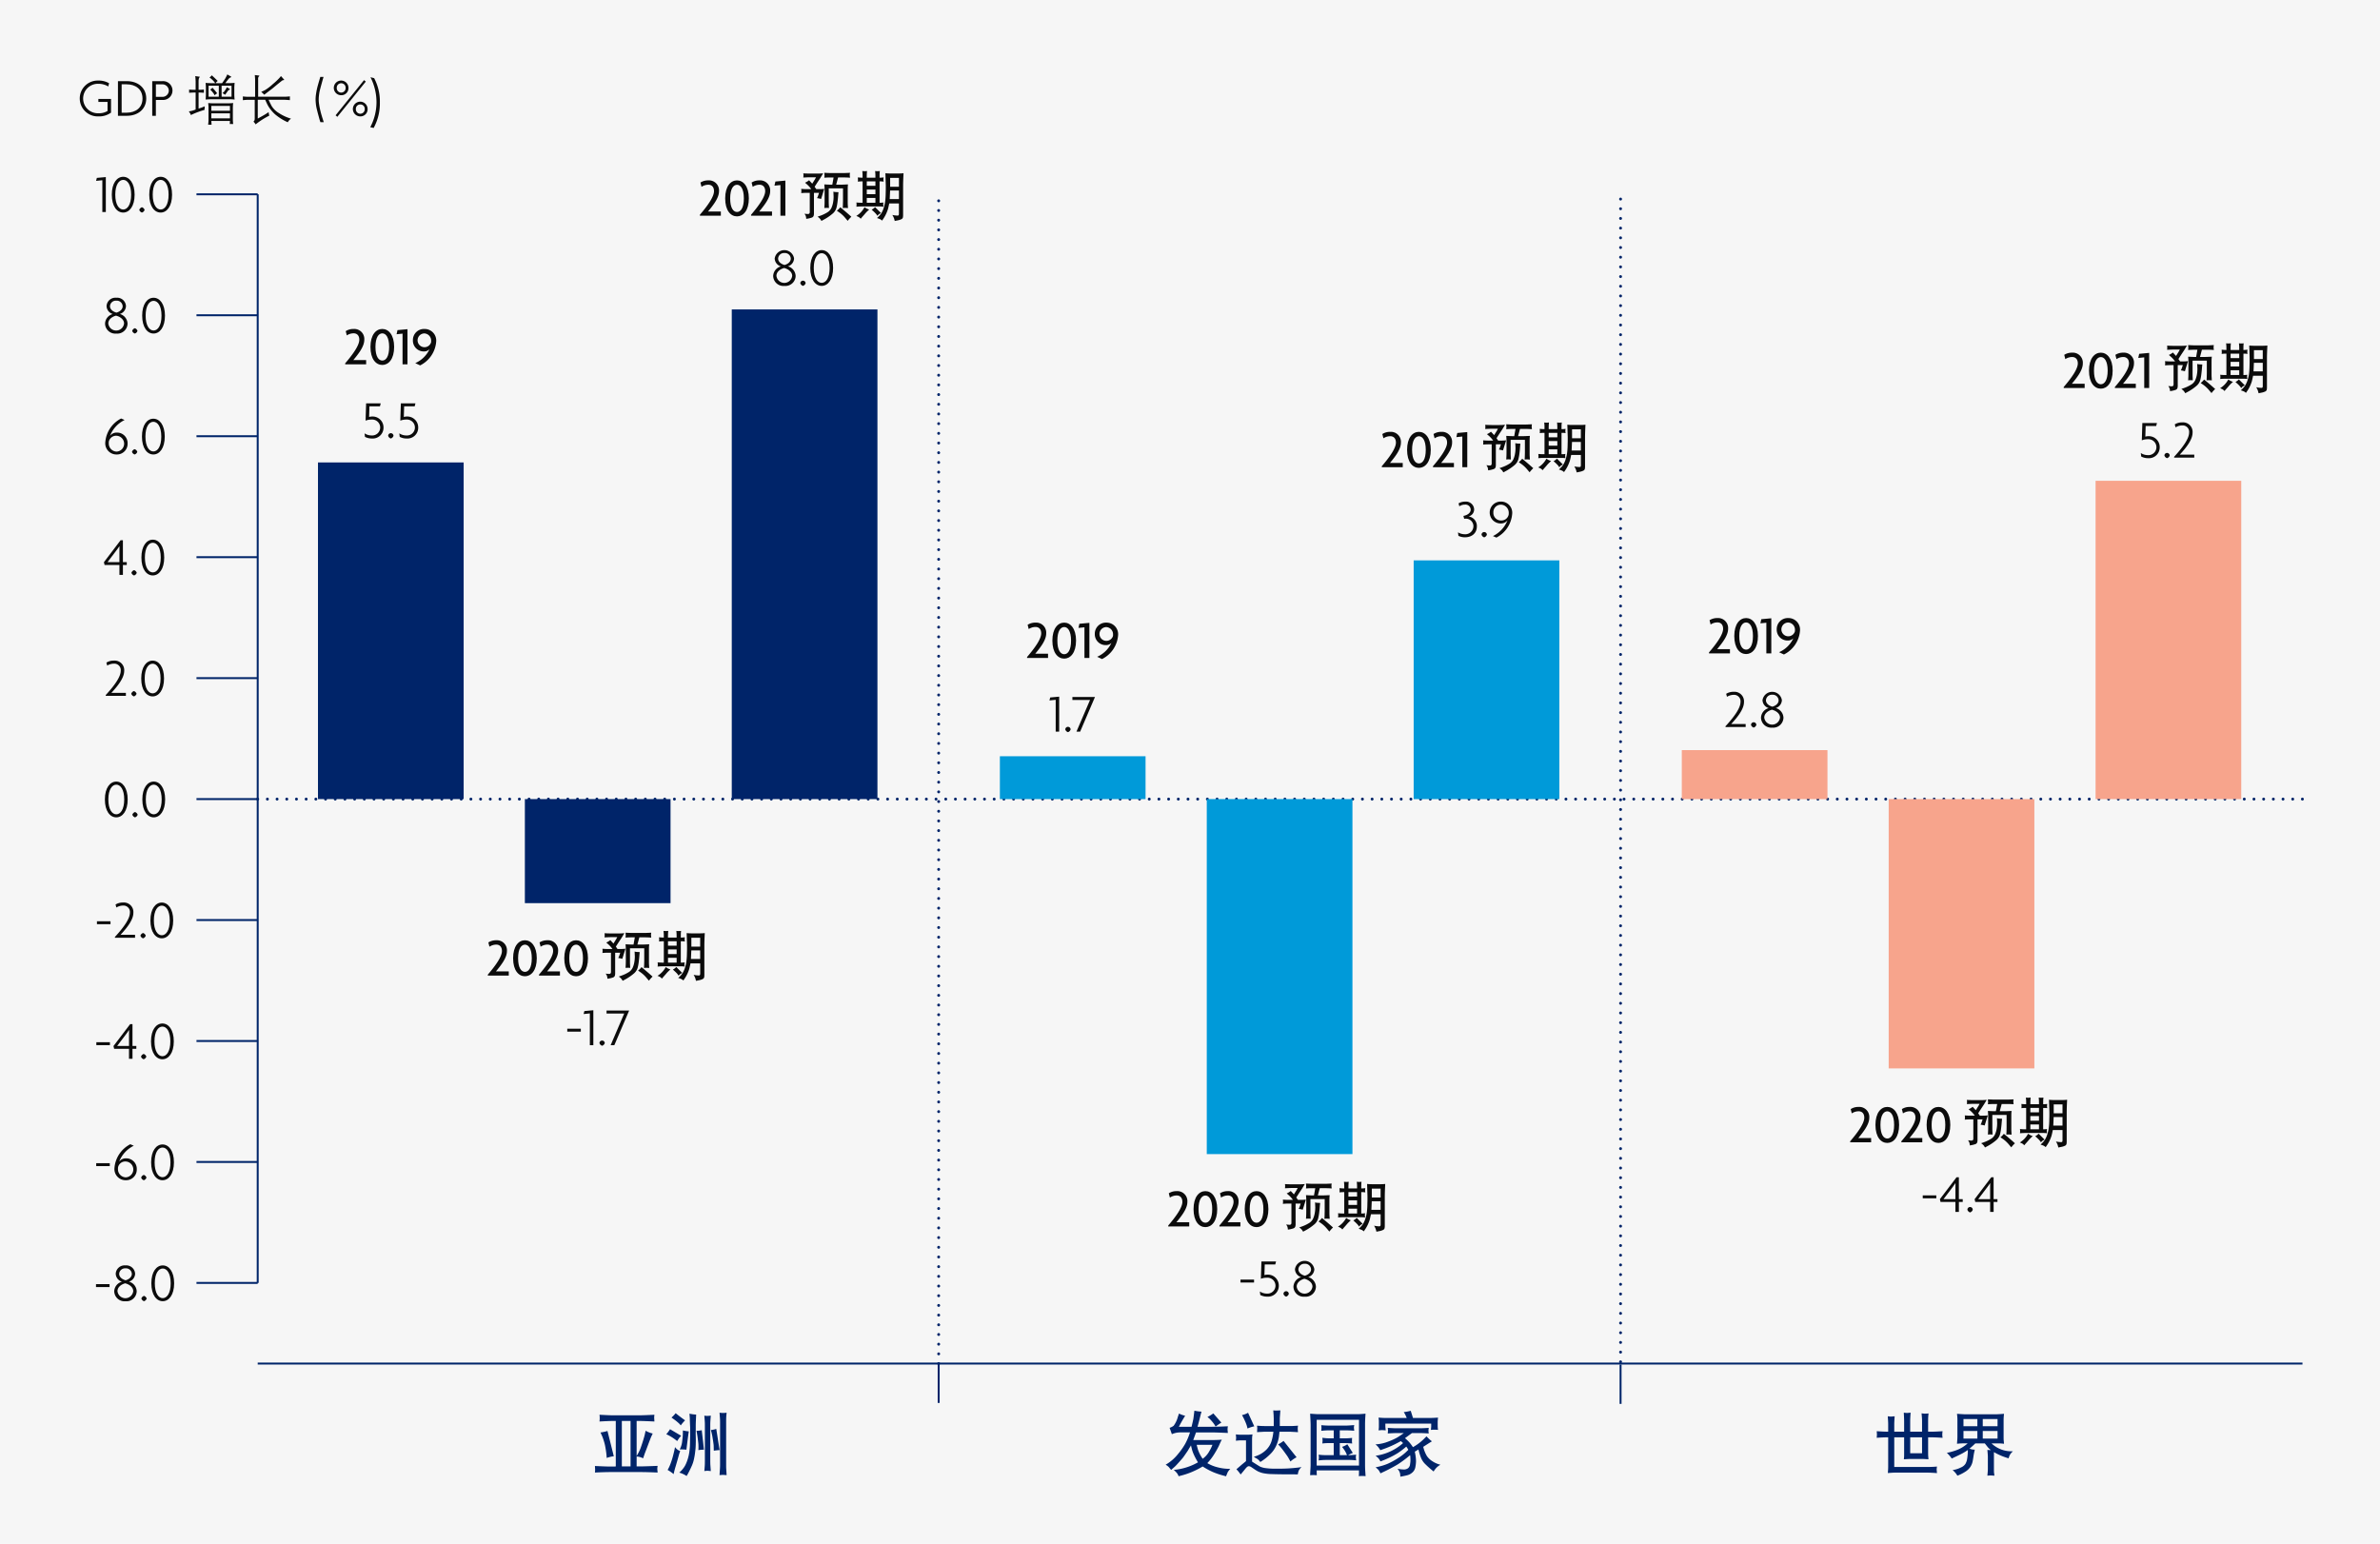<svg xmlns="http://www.w3.org/2000/svg" viewBox="0 0 614 398.333"><g id="b8f9716d-385e-42a3-acd7-944ab2aa4d2f" data-name="Layer 2"><g id="ee6bbc61-8830-4b40-b17f-e4f104be6974" data-name="Design"><rect width="614" height="398.333" fill="#f6f6f6"/><line x1="50.689" y1="174.963" x2="66.483" y2="174.963" fill="none" stroke="#002469" stroke-miterlimit="10" stroke-width="0.5"/><line x1="50.689" y1="206.171" x2="66.483" y2="206.171" fill="none" stroke="#002469" stroke-miterlimit="10" stroke-width="0.5"/><line x1="50.689" y1="237.378" x2="66.483" y2="237.378" fill="none" stroke="#002469" stroke-miterlimit="10" stroke-width="0.5"/><line x1="50.689" y1="268.586" x2="66.483" y2="268.586" fill="none" stroke="#002469" stroke-miterlimit="10" stroke-width="0.5"/><line x1="50.689" y1="299.795" x2="66.483" y2="299.795" fill="none" stroke="#002469" stroke-miterlimit="10" stroke-width="0.5"/><line x1="50.689" y1="331.003" x2="66.483" y2="331.003" fill="none" stroke="#002469" stroke-miterlimit="10" stroke-width="0.5"/><line x1="50.689" y1="143.755" x2="66.483" y2="143.755" fill="none" stroke="#002469" stroke-miterlimit="10" stroke-width="0.5"/><line x1="50.689" y1="112.547" x2="66.483" y2="112.547" fill="none" stroke="#002469" stroke-miterlimit="10" stroke-width="0.5"/><line x1="50.689" y1="81.339" x2="66.483" y2="81.339" fill="none" stroke="#002469" stroke-miterlimit="10" stroke-width="0.5"/><line x1="50.689" y1="50.131" x2="66.483" y2="50.131" fill="none" stroke="#002469" stroke-miterlimit="10" stroke-width="0.5"/><line x1="66.483" y1="351.808" x2="594" y2="351.808" fill="none" stroke="#002469" stroke-miterlimit="10" stroke-width="0.5"/><line x1="66.483" y1="206.171" x2="594" y2="206.171" fill="none" stroke="#002469" stroke-linecap="round" stroke-miterlimit="10" stroke-width="0.75" stroke-dasharray="0 2.5"/><line x1="66.484" y1="331.003" x2="66.484" y2="50.131" fill="none" stroke="#002469" stroke-miterlimit="10" stroke-width="0.5"/><path d="M30,86.065a2.646,2.646,0,0,1-2.9-2.577,2.681,2.681,0,0,1,1.989-2.466,2.229,2.229,0,0,1-1.6-2.031A2.282,2.282,0,0,1,30,76.82,2.278,2.278,0,0,1,32.5,78.991a2.215,2.215,0,0,1-1.583,2.017,2.7,2.7,0,0,1,1.989,2.48A2.646,2.646,0,0,1,30,86.065Zm-.069-4.622c-1.023.266-1.99.98-1.99,2.017a2.044,2.044,0,0,0,4.063,0C32.006,82.451,31.025,81.723,29.933,81.443ZM30,77.577a1.511,1.511,0,0,0-1.624,1.428c0,.743.644,1.373,1.666,1.653,1-.294,1.6-.91,1.6-1.653A1.508,1.508,0,0,0,30,77.577Z" fill="#0b0b0b"/><path d="M34.789,86.051a1.05,1.05,0,0,1-.686-.686,1.081,1.081,0,0,1,.686-.687,1.081,1.081,0,0,1,.686.687A1.05,1.05,0,0,1,34.789,86.051Z" fill="#0b0b0b"/><path d="M39.62,86.051c-1.6,0-2.941-1.583-2.941-4.622,0-3.012,1.344-4.609,2.941-4.609s2.942,1.611,2.942,4.609C42.562,84.454,41.2,86.051,39.62,86.051Zm0-8.432c-1.078,0-2.045,1.232-2.045,3.81,0,2.605.967,3.838,2.045,3.838s2.045-1.233,2.045-3.838S40.685,77.619,39.62,77.619Z" fill="#0b0b0b"/><path d="M26.4,54.7V46.5l-1.611.168.2-.771,2.311-.21V54.7Z" fill="#0b0b0b"/><path d="M31.788,54.843c-1.6,0-2.942-1.583-2.942-4.622,0-3.012,1.345-4.609,2.942-4.609,1.582,0,2.941,1.611,2.941,4.609C34.729,53.246,33.37,54.843,31.788,54.843Zm0-8.432c-1.079,0-2.046,1.232-2.046,3.81,0,2.605.967,3.838,2.046,3.838,1.064,0,2.045-1.233,2.045-3.838S32.852,46.411,31.788,46.411Z" fill="#0b0b0b"/><path d="M36.616,54.843a1.05,1.05,0,0,1-.686-.686,1.08,1.08,0,0,1,.686-.686,1.08,1.08,0,0,1,.686.686A1.05,1.05,0,0,1,36.616,54.843Z" fill="#0b0b0b"/><path d="M41.447,54.843c-1.6,0-2.941-1.583-2.941-4.622,0-3.012,1.345-4.609,2.941-4.609s2.942,1.611,2.942,4.609C44.389,53.246,43.03,54.843,41.447,54.843Zm0-8.432c-1.078,0-2.045,1.232-2.045,3.81,0,2.605.967,3.838,2.045,3.838s2.045-1.233,2.045-3.838S42.512,46.411,41.447,46.411Z" fill="#0b0b0b"/><path d="M30.073,117.259a2.879,2.879,0,0,1-2.914-3.109,7.577,7.577,0,0,1,4.09-6.178l.9.393a7.575,7.575,0,0,0-3.768,4.09,2.105,2.105,0,0,1,1.723-.841,2.71,2.71,0,0,1,2.815,2.83A2.745,2.745,0,0,1,30.073,117.259Zm-.028-4.832a1.893,1.893,0,0,0-1.962,1.526c-.013.127-.013.267-.013.393a2.082,2.082,0,0,0,2.017,2.171,2.047,2.047,0,0,0-.042-4.09Z" fill="#0b0b0b"/><path d="M34.733,117.259a1.05,1.05,0,0,1-.686-.686,1.08,1.08,0,0,1,.686-.686,1.079,1.079,0,0,1,.687.686A1.049,1.049,0,0,1,34.733,117.259Z" fill="#0b0b0b"/><path d="M39.564,117.259c-1.6,0-2.941-1.583-2.941-4.622,0-3.012,1.345-4.609,2.941-4.609s2.942,1.611,2.942,4.609C42.506,115.662,41.147,117.259,39.564,117.259Zm0-8.432c-1.078,0-2.045,1.232-2.045,3.81,0,2.605.967,3.838,2.045,3.838s2.045-1.233,2.045-3.838S40.629,108.827,39.564,108.827Z" fill="#0b0b0b"/><path d="M31.71,145.764v2.563h-.9v-2.563H26.976l-.168-.715,4.3-5.659h.6v5.646h.995v.728Zm-.91-4.833c-.322.5-.673.953-1,1.387l-2.059,2.718h3.068V142.3c0-.462,0-.868.014-1.359Z" fill="#0b0b0b"/><path d="M34.592,148.467a1.05,1.05,0,0,1-.686-.686,1.08,1.08,0,0,1,.686-.686,1.081,1.081,0,0,1,.687.686A1.051,1.051,0,0,1,34.592,148.467Z" fill="#0b0b0b"/><path d="M39.423,148.467c-1.6,0-2.941-1.582-2.941-4.622,0-3.012,1.344-4.609,2.941-4.609s2.942,1.611,2.942,4.609C42.365,146.87,41.006,148.467,39.423,148.467Zm0-8.432c-1.078,0-2.045,1.232-2.045,3.81,0,2.6.967,3.838,2.045,3.838s2.045-1.233,2.045-3.838S40.488,140.035,39.423,140.035Z" fill="#0b0b0b"/><path d="M27.279,179.535v-.21c2.493-2.7,3.866-4.819,3.866-6.234a1.659,1.659,0,0,0-1.751-1.862,3.368,3.368,0,0,0-1.737.5l-.21-.771a3.55,3.55,0,0,1,1.947-.518,2.464,2.464,0,0,1,2.647,2.676c0,1.61-1.331,3.529-3.306,5.645h3.74v.77Z" fill="#0b0b0b"/><path d="M34.545,179.675a1.051,1.051,0,0,1-.687-.686,1.083,1.083,0,0,1,.687-.687,1.081,1.081,0,0,1,.686.687A1.05,1.05,0,0,1,34.545,179.675Z" fill="#0b0b0b"/><path d="M39.376,179.675c-1.6,0-2.942-1.583-2.942-4.622,0-3.012,1.345-4.609,2.942-4.609s2.941,1.611,2.941,4.609C42.317,178.078,40.959,179.675,39.376,179.675Zm0-8.433c-1.079,0-2.045,1.233-2.045,3.811,0,2.6.966,3.838,2.045,3.838,1.064,0,2.045-1.233,2.045-3.838S40.44,171.242,39.376,171.242Z" fill="#0b0b0b"/><path d="M30,210.883c-1.6,0-2.941-1.583-2.941-4.623,0-3.011,1.345-4.608,2.941-4.608s2.942,1.611,2.942,4.608C32.944,209.286,31.585,210.883,30,210.883Zm0-8.433c-1.078,0-2.044,1.233-2.044,3.81,0,2.606.966,3.839,2.044,3.839s2.046-1.233,2.046-3.839C32.048,203.669,31.067,202.45,30,202.45Z" fill="#0b0b0b"/><path d="M34.831,210.883a1.05,1.05,0,0,1-.686-.686,1.081,1.081,0,0,1,.686-.687,1.083,1.083,0,0,1,.687.687A1.051,1.051,0,0,1,34.831,210.883Z" fill="#0b0b0b"/><path d="M39.663,210.883c-1.6,0-2.942-1.583-2.942-4.623,0-3.011,1.345-4.608,2.942-4.608s2.941,1.611,2.941,4.608C42.6,209.286,41.245,210.883,39.663,210.883Zm0-8.433c-1.079,0-2.046,1.233-2.046,3.81,0,2.606.967,3.839,2.046,3.839s2.045-1.233,2.045-3.839C41.708,203.669,40.727,202.45,39.663,202.45Z" fill="#0b0b0b"/><path d="M25.011,238.449v-.756h3.5v.756Z" fill="#0b0b0b"/><path d="M29.645,241.951v-.21c2.493-2.7,3.865-4.819,3.865-6.234a1.659,1.659,0,0,0-1.75-1.863,3.369,3.369,0,0,0-1.737.5l-.211-.771a3.556,3.556,0,0,1,1.948-.518,2.464,2.464,0,0,1,2.647,2.675c0,1.611-1.331,3.53-3.306,5.646h3.74v.77Z" fill="#0b0b0b"/><path d="M36.911,242.091a1.051,1.051,0,0,1-.687-.686,1.083,1.083,0,0,1,.687-.687,1.081,1.081,0,0,1,.686.687A1.05,1.05,0,0,1,36.911,242.091Z" fill="#0b0b0b"/><path d="M41.742,242.091c-1.6,0-2.942-1.583-2.942-4.622,0-3.012,1.345-4.609,2.942-4.609s2.941,1.611,2.941,4.609C44.683,240.494,43.325,242.091,41.742,242.091Zm0-8.433c-1.079,0-2.045,1.233-2.045,3.811,0,2.605.966,3.838,2.045,3.838,1.064,0,2.045-1.233,2.045-3.838S42.806,233.658,41.742,233.658Z" fill="#0b0b0b"/><path d="M24.856,269.657V268.9h3.5v.757Z" fill="#0b0b0b"/><path d="M34.183,270.6v2.564h-.9V270.6H29.448l-.168-.714,4.3-5.659h.6v5.645h.994v.728Zm-.911-4.832c-.322.5-.672.952-.994,1.386l-2.059,2.718h3.067v-2.732c0-.462,0-.868.014-1.358Z" fill="#0b0b0b"/><path d="M37.065,273.3a1.053,1.053,0,0,1-.687-.687,1.081,1.081,0,0,1,.687-.686,1.08,1.08,0,0,1,.686.686A1.051,1.051,0,0,1,37.065,273.3Z" fill="#0b0b0b"/><path d="M41.9,273.3c-1.6,0-2.942-1.583-2.942-4.623,0-3.011,1.345-4.608,2.942-4.608s2.941,1.61,2.941,4.608C44.837,271.7,43.479,273.3,41.9,273.3Zm0-8.433c-1.079,0-2.045,1.233-2.045,3.81,0,2.605.966,3.838,2.045,3.838,1.064,0,2.045-1.233,2.045-3.838S42.96,264.866,41.9,264.866Z" fill="#0b0b0b"/><path d="M24.822,300.865v-.757h3.5v.757Z" fill="#0b0b0b"/><path d="M32.439,304.507a2.879,2.879,0,0,1-2.913-3.11,7.575,7.575,0,0,1,4.09-6.177l.9.392a7.578,7.578,0,0,0-3.768,4.09,2.11,2.11,0,0,1,1.723-.84,2.71,2.71,0,0,1,2.816,2.829A2.746,2.746,0,0,1,32.439,304.507Zm-.028-4.833A1.892,1.892,0,0,0,30.45,301.2a3.668,3.668,0,0,0-.014.392,2.082,2.082,0,0,0,2.017,2.171,2.047,2.047,0,0,0-.042-4.09Z" fill="#0b0b0b"/><path d="M37.1,304.507a1.051,1.051,0,0,1-.686-.687,1.08,1.08,0,0,1,.686-.686,1.08,1.08,0,0,1,.686.686A1.051,1.051,0,0,1,37.1,304.507Z" fill="#0b0b0b"/><path d="M41.931,304.507c-1.6,0-2.942-1.583-2.942-4.623,0-3.011,1.345-4.608,2.942-4.608s2.941,1.61,2.941,4.608C44.872,302.91,43.514,304.507,41.931,304.507Zm0-8.433c-1.079,0-2.045,1.233-2.045,3.81,0,2.606.966,3.838,2.045,3.838,1.064,0,2.045-1.232,2.045-3.838S43,296.074,41.931,296.074Z" fill="#0b0b0b"/><path d="M24.766,332.073v-.756h3.5v.756Z" fill="#0b0b0b"/><path d="M32.369,335.729a2.646,2.646,0,0,1-2.9-2.577,2.679,2.679,0,0,1,1.989-2.465,2.229,2.229,0,0,1-1.6-2.031,2.281,2.281,0,0,1,2.507-2.172,2.277,2.277,0,0,1,2.493,2.172,2.216,2.216,0,0,1-1.582,2.017,2.7,2.7,0,0,1,1.989,2.479A2.646,2.646,0,0,1,32.369,335.729Zm-.07-4.622c-1.023.266-1.989.981-1.989,2.017a2.043,2.043,0,0,0,4.062,0C34.372,332.116,33.392,331.387,32.3,331.107Zm.07-3.866a1.512,1.512,0,0,0-1.625,1.429c0,.742.644,1.372,1.667,1.653.995-.295,1.6-.911,1.6-1.653A1.508,1.508,0,0,0,32.369,327.241Z" fill="#0b0b0b"/><path d="M37.156,335.716a1.053,1.053,0,0,1-.687-.687,1.081,1.081,0,0,1,.687-.686,1.08,1.08,0,0,1,.686.686A1.051,1.051,0,0,1,37.156,335.716Z" fill="#0b0b0b"/><path d="M41.987,335.716c-1.6,0-2.942-1.583-2.942-4.623,0-3.012,1.345-4.609,2.942-4.609s2.941,1.611,2.941,4.609C44.928,334.119,43.57,335.716,41.987,335.716Zm0-8.433c-1.079,0-2.045,1.233-2.045,3.81,0,2.6.966,3.838,2.045,3.838,1.064,0,2.045-1.233,2.045-3.838S43.051,327.283,41.987,327.283Z" fill="#0b0b0b"/><line x1="242.159" y1="351.808" x2="242.159" y2="50.581" fill="none" stroke="#002469" stroke-linecap="round" stroke-miterlimit="10" stroke-width="0.75" stroke-dasharray="0 2.5"/><line x1="418.079" y1="351.358" x2="418.08" y2="50.131" fill="none" stroke="#002469" stroke-linecap="round" stroke-miterlimit="10" stroke-width="0.75" stroke-dasharray="0 2.5"/><line x1="242.159" y1="351.808" x2="242.159" y2="361.964" fill="none" stroke="#002469" stroke-miterlimit="10" stroke-width="0.5"/><line x1="418.079" y1="352.054" x2="418.079" y2="362.21" fill="none" stroke="#002469" stroke-miterlimit="10" stroke-width="0.5"/><rect x="82.033" y="119.314" width="37.581" height="86.857" fill="#002469"/><rect x="135.408" y="206.171" width="37.581" height="26.847" fill="#002469"/><rect x="188.784" y="79.833" width="37.581" height="126.337" fill="#002469"/><rect x="257.953" y="195.116" width="37.581" height="11.055" fill="#009ad9"/><rect x="311.328" y="206.171" width="37.581" height="91.595" fill="#009ad9"/><rect x="364.704" y="144.581" width="37.581" height="61.59" fill="#009ad9"/><rect x="433.873" y="193.537" width="37.581" height="12.634" fill="#f7a48c"/><rect x="487.249" y="206.171" width="37.581" height="69.486" fill="#f7a48c"/><rect x="540.624" y="124.051" width="37.581" height="82.119" fill="#f7a48c"/><path d="M25.379,30.029a4.625,4.625,0,1,1-.056-9.245,5.376,5.376,0,0,1,2.815.687l-.2.84a4.886,4.886,0,0,0-2.521-.686,3.8,3.8,0,1,0,.014,7.592,4.148,4.148,0,0,0,2.311-.588V26.3H25.379v-.77h3.264v3.53A5.172,5.172,0,0,1,25.379,30.029Z" fill="#0b0b0b"/><path d="M32.77,29.875H30.43V20.938h2.34c2.7,0,4.958,1.625,4.958,4.469S35.473,29.875,32.77,29.875Zm-.14-8.124H31.383v7.326H32.63c2.367,0,4.132-1.275,4.132-3.656S35,21.751,32.63,21.751Z" fill="#0b0b0b"/><path d="M41.912,25.785h-1.7v4.09h-.939V20.938h2.606a2.43,2.43,0,1,1,.028,4.847Zm-.183-4.02H40.217v3.222h1.541a1.641,1.641,0,0,0,1.793-1.611A1.666,1.666,0,0,0,41.729,21.765Z" fill="#0b0b0b"/><path d="M48.7,28.734a7.188,7.188,0,0,0,.735-.127,8.222,8.222,0,0,0,1.036-.345V23.873h-.561l-.335.021-.464.013-.322.041V23.1c.141.023.249.036.322.041l.464.013.335.021h.561V20.941c0-.037-.009-.2-.027-.5s-.028-.448-.028-.461l-.054-.342,1.107.157c.045.009.071.026.075.051s-.011.056-.048.093a.809.809,0,0,0-.215.434,3.622,3.622,0,0,0-.051.659v2.14h.261l.4-.021q.482-.02.708-.054v.847q-.226-.027-.708-.054l-.4-.021h-.261v4.143a12.217,12.217,0,0,0,1.606-.595c-.018.109-.03.189-.034.239l-.014.328-.034.37a22.464,22.464,0,0,0-3.513,1.326c-.042-.105-.092-.223-.151-.356A3.5,3.5,0,0,0,48.7,28.734Zm4.348-7.349q.24.034.82.055l.445.02h1.217q-.179-.239-.424-.536a7.855,7.855,0,0,0-1.053-.934,2.886,2.886,0,0,0,.4-.341l.185-.219q.909.834,1.531,1.456c-.105.082-.189.153-.253.212a2.877,2.877,0,0,0-.294.362H57.3q.6-.854.81-1.2a8.58,8.58,0,0,0,.53-1.06l.9.52c.078.05.12.093.127.13s-.068.086-.222.15a1.24,1.24,0,0,0-.383.253,13.938,13.938,0,0,0-.923,1.2h1.176l.389-.02c.429-.019.7-.037.827-.055-.022.2-.036.351-.041.451l-.02.334c-.014.223-.021.371-.021.443v1.85c0,.077.006.236.018.474s.019.365.023.379l.041.376a10.3,10.3,0,0,0-1.216-.076h-5l-.465.021q-.54.027-.8.055.021-.26.027-.372c.005-.076.013-.217.024-.424s.017-.351.017-.433v-1.85c0-.118-.005-.267-.017-.446S53.07,21.726,53.047,21.385Zm.67,5.195a9.942,9.942,0,0,0,1.253.075h3.892a11.619,11.619,0,0,0,1.288-.075c-.019.173-.031.3-.038.372s-.015.214-.024.416-.014.355-.014.46v3.026c0,.05.007.2.021.457s.025.4.034.437l.048.239h-.9l.02-.239.014-.335.021-.205H54.519c.009.128.015.221.02.28l.021.431.034.26h-.9c.013-.1.024-.182.034-.26s.021-.219.037-.424.024-.357.024-.457v-3.19c0-.213,0-.366-.01-.457S53.753,27.03,53.717,26.58Zm.1-4.457v2.83h2.632v-2.83Zm2.215,1.948a3.914,3.914,0,0,0-.67.52c-.055-.123-.1-.227-.151-.311a4.382,4.382,0,0,0-.369-.5,6.4,6.4,0,0,0-.615-.67,5.067,5.067,0,0,0,.615-.479,1.839,1.839,0,0,0,.144.191l.492.554Q55.59,23.518,56.028,24.071Zm-1.511,4.5h4.8V27.319h-4.8Zm0,1.969h4.8V29.239h-4.8Zm2.652-5.592h2.557v-2.83H57.169ZM58.53,22.5l.71.431c.073.05.112.09.117.119s-.071.075-.226.134a.664.664,0,0,0-.273.184c-.06.073-.146.192-.26.356s-.292.41-.533.738a2.7,2.7,0,0,0-.691-.431,4.593,4.593,0,0,0,.407-.341A5.656,5.656,0,0,0,58.53,22.5Z" fill="#0b0b0b"/><path d="M66.6,24.96h6.9c.164,0,.594-.029,1.287-.089v.964q-1.035-.082-1.288-.089H69.3q.219.521.713,1.491a5.434,5.434,0,0,0,1.891,1.907,11.71,11.71,0,0,0,3.172,1.469,4.924,4.924,0,0,0-.441.38,3.179,3.179,0,0,0-.4.55,13.785,13.785,0,0,1-3.245-2.023A9.679,9.679,0,0,1,69.5,27.831a7.645,7.645,0,0,1-.647-1.128l-.432-.957H66.5v4.847q1.846-1.018,2.2-1.265l.6-.4c.018.141.035.261.051.359s.056.281.12.55a19.769,19.769,0,0,0-3.526,2.256c-.049-.082-.095-.157-.137-.226a5.678,5.678,0,0,0-.418-.5.919.919,0,0,0,.284-.383,2.35,2.35,0,0,0,.044-.54v-4.69H63.9a11.324,11.324,0,0,0-1.245.1v-.978a11.324,11.324,0,0,0,1.245.1h1.914V20.517q0-.123-.021-.414c-.014-.193-.02-.3-.02-.311l-.041-.43,1.032.129c.1.014.149.032.16.055s-.03.08-.126.171a.655.655,0,0,0-.157.243,1.141,1.141,0,0,0-.048.372l.007.376Zm.786-1.265q.361-.137.947-.427a12.535,12.535,0,0,0,2.037-1.552,17.657,17.657,0,0,0,1.753-1.644l.363-.444.683.766c.119.136.173.214.164.232s-.076.035-.2.051a.906.906,0,0,0-.264.062q-.075.037-.622.475t-.813.656l-1.142.95q-.15.124-2.126,1.621A8.04,8.04,0,0,0,67.389,23.7Z" fill="#0b0b0b"/><path d="M83.471,19.847q-.246.813-.3,1.018t-.352,1.282q-.294,1.077-.379,1.487t-.151.974a9.818,9.818,0,0,0-.068,1.049,7.829,7.829,0,0,0,.089,1.145q.092.66.246,1.354t.335,1.33q.18.634.379,1.237l.253.8h-.861Q82.48,31,82.4,30.709t-.39-1.442q-.3-1.155-.393-1.624t-.147-1.073a9.846,9.846,0,0,1-.051-1.09,9.725,9.725,0,0,1,.112-1.217q.106-.732.246-1.357t.5-1.849l.355-1.21Z" fill="#0b0b0b"/><path d="M88.027,24.566A1.891,1.891,0,1,1,89.9,22.675,1.824,1.824,0,0,1,88.027,24.566Zm-1,5.575-.448-.392,7.34-9.077.448.378Zm1-8.656a1.13,1.13,0,0,0-1.149,1.19,1.144,1.144,0,1,0,2.284,0A1.119,1.119,0,0,0,88.027,21.485Zm4.931,8.544a1.9,1.9,0,1,1,1.877-1.905A1.836,1.836,0,0,1,92.958,30.029Zm0-3.081a1.117,1.117,0,0,0-1.149,1.176,1.144,1.144,0,1,0,2.283,0A1.106,1.106,0,0,0,92.958,26.948Z" fill="#0b0b0b"/><path d="M96.4,33.013l-.882-.2a13.76,13.76,0,0,0,1.61-6.374,14.145,14.145,0,0,0-1.554-6.513l.952.238A12.866,12.866,0,0,1,98,26.429,13.335,13.335,0,0,1,96.4,33.013Z" fill="#0b0b0b"/><path d="M311.468,377.5a10.059,10.059,0,0,0,2.716,1.089,11.81,11.81,0,0,0,2.558.37l.65.017a6.109,6.109,0,0,0-.633.809q-.089.176-.457,1.107l-.527-.141a20.431,20.431,0,0,1-2.76-.914,17.731,17.731,0,0,1-2.742-1.476,21.946,21.946,0,0,1-2.681,1.371,19.554,19.554,0,0,1-2.839.967l-.685.176a5.858,5.858,0,0,0-.3-.616,4.88,4.88,0,0,0-.967-1l.914-.123a15.234,15.234,0,0,0,5.344-1.845,16.989,16.989,0,0,1-1.116-2.1,7.821,7.821,0,0,1-.484-1.415l-.21-.861q-.141.262-.4.668l-.4.685q-.141.211-.615.9c-.317.464-.525.759-.624.888s-.428.507-.985,1.134-.94,1.034-1.151,1.222l-.932.826a4.049,4.049,0,0,1-.36-.413,4.755,4.755,0,0,0-.316-.378,4.916,4.916,0,0,0-.748-.545l.6-.369a11.228,11.228,0,0,0,2.549-2.329,18.011,18.011,0,0,0,1.9-2.694,16.9,16.9,0,0,0,1.231-2.94h-2.479a5.382,5.382,0,0,0-2.2.457q-.212-.626-.58-1.635a3.613,3.613,0,0,0,1.037-.526,6.614,6.614,0,0,0,1.09-2.3l.3-.861a6.161,6.161,0,0,0,1.582.562l-.475.791q-.474.792-1.142,2.057h3.269q.369-1.512.475-2.074l.158-1.248.1-.827a11.76,11.76,0,0,0,1.829.246l-.211.791-.317,1.284q-.141.563-.492,1.828h3.727q1.476,0,4.1-.123c-.035.232-.059.413-.07.544a2.107,2.107,0,0,0-.009.327q.009.13.079.851-3.129-.139-4.113-.14h-4.1q-.474,1.294-.72,1.969H312.7q1.177,0,2.513-.092c-.187.331-.307.557-.36.68s-.187.422-.4.9a22.089,22.089,0,0,1-1.169,2.092A13.725,13.725,0,0,1,311.468,377.5Zm-2.742-4.729c.047.211.106.446.176.7s.129.466.176.624a8.09,8.09,0,0,0,.386.914,8.55,8.55,0,0,0,.809,1.363,5.847,5.847,0,0,0,1.529-1.635q.51-.861.686-1.248l.246-.58.07-.141Zm2.777-7.189a8.647,8.647,0,0,0,1.512-.914l2.074,2.373a15.613,15.613,0,0,0-1.476,1.019l-.3-.492a7.56,7.56,0,0,0-.615-.809A10,10,0,0,0,312,366Z" fill="#002469"/><path d="M318.833,371.715c.047-.41.071-.673.071-.791-.012-.07-.035-.351-.071-.843a8.436,8.436,0,0,0,1.249.087h1.971a9.536,9.536,0,0,0,1.07-.087,8.525,8.525,0,0,0-.1.878q-.009.282-.009.668v5.485q1.792,1.141,2.074,1.292a5.187,5.187,0,0,0,1.108.334,17.181,17.181,0,0,0,3.129.184,39.9,39.9,0,0,0,5.713-.3l.738-.106a3.581,3.581,0,0,0-.712.879,4.761,4.761,0,0,0-.255,1q-1.283,0-3.182-.009t-3.463-.061a12.231,12.231,0,0,1-2.337-.246,6.285,6.285,0,0,1-1.248-.431,7.472,7.472,0,0,1-.95-.571l-.833-.563a1.409,1.409,0,0,0-.6-.228.826.826,0,0,0-.536.254,5.2,5.2,0,0,0-.474.528q-.228.289-.563.694l-.562.668a8.645,8.645,0,0,0-1.09-1.353c.141-.118.252-.211.334-.282l1.055-.914,1.09-.9v-5.362h-1.371Q319.712,371.627,318.833,371.715Zm1.583-6.609a5.263,5.263,0,0,0,1.564-.6l1.6,3.5a8.177,8.177,0,0,0-1.741.563c-.058-.258-.12-.5-.184-.73a10.944,10.944,0,0,0-.431-1.125A15.5,15.5,0,0,0,320.416,365.106Zm3.48,10.617a7,7,0,0,0,2.856-1.749,5.411,5.411,0,0,0,1.3-2.206,13.74,13.74,0,0,0,.378-1.67l.088-.7h-2.285q-.175,0-1.934.105.018-.336.035-.665c.012-.22.018-.371.018-.454l-.053-.55q1.248.105,1.934.1h2.373V366.02c0-.023,0-.114-.009-.272s-.015-.378-.026-.66l-.088-1.2c.251.024.441.038.568.044s.548-.009,1.26-.044q-.053.791-.1,1.371t-.044.756v1.916H332.9q.7,0,1.969-.1a4.7,4.7,0,0,0-.079.674,7.477,7.477,0,0,0,.079,1q-1.935-.105-1.969-.105h-2.815q-.056.581-.164,1.4a8.874,8.874,0,0,1-.637,2.092,7.093,7.093,0,0,1-1.69,2.391,13.594,13.594,0,0,1-2.182,1.749l-.282.176a2.824,2.824,0,0,0-.808-.826l-.861-.493Zm7.242-3.955,3.358,4.219a7.373,7.373,0,0,0-1.582,1.09l-.176-.317q-.4-.72-.571-.984t-.871-1.222q-.7-.957-1.177-1.485l-.387-.4A9.415,9.415,0,0,0,331.138,371.768Z" fill="#002469"/><path d="M337.994,380.61q.034-.879.079-1.577t.044-1.106V367.64q0-.426-.053-1.5l-.07-1.4q1.5.123,1.978.123h10.37q.636,0,1.943-.123-.071,1.008-.1,1.637t-.026,1.266v10.287q0,.9.052,1.628l.088,1.3a7.381,7.381,0,0,0-1.758,0,6.306,6.306,0,0,0,.053-.756v-.738H339.681v.51q0,.139.035.738-.417-.018-.626-.035T337.994,380.61Zm1.687-2.479H350.6V366.319H339.681Zm.51-1.336c.035-.37.059-.594.07-.671s-.023-.357-.07-.805a14.482,14.482,0,0,0,1.67.123h2.215v-3.111H342.6a13.084,13.084,0,0,0-1.459.1c.024-.216.038-.378.044-.485s.012-.193.018-.261a6.39,6.39,0,0,0-.062-.713q1.143.123,1.477.123h1.459v-2.057h-1.354q-.685,0-1.863.124c.023-.214.038-.372.044-.476s.011-.2.017-.279a5.62,5.62,0,0,0-.061-.7q1.125.1,1.881.1h4.535q.281.017,2.092-.123c-.035.193-.059.342-.071.447a1.391,1.391,0,0,0-.008.267c0,.071.032.32.079.745q-1.266-.105-2.092-.106H345.64V371.1h1.529q.544,0,1.67-.105a3.249,3.249,0,0,0-.052.471v.3c-.012.145-.012.216,0,.216l.052.455q-1.125-.1-1.67-.1H345.64v3.111H347.5a6.1,6.1,0,0,0-.861-1.6l-.4-.545a5.8,5.8,0,0,0,1.353-.668L349,374.862a7.794,7.794,0,0,0-1.213.58h.246q.579,0,1.828-.123c-.035.215-.059.378-.07.489a1.485,1.485,0,0,0-.009.274q.009.108.079.7a16.427,16.427,0,0,0-1.7-.106H342A16.934,16.934,0,0,0,340.191,376.8Z" fill="#002469"/><path d="M354.869,378.588l.545-.123a15.22,15.22,0,0,0,2.54-.782,18.972,18.972,0,0,0,2.715-1.476,13.113,13.113,0,0,0,2.655-2.154,7.044,7.044,0,0,0-.528-.826,19,19,0,0,1-2.258,1.723,24.3,24.3,0,0,1-4.14,2l-.264.105a4.079,4.079,0,0,0-.615-.914l-.633-.58.44-.035a13.394,13.394,0,0,0,6.644-3.2q-.264-.246-.58-.51a27.612,27.612,0,0,1-4.939,2.215l-.352.123a9.712,9.712,0,0,0-.58-.853,5.625,5.625,0,0,0-.668-.641l.44-.036a10.3,10.3,0,0,0,2.944-.72,15.632,15.632,0,0,0,2.25-1.029q.676-.412,1.679-1.133h-1.881q-.827,0-2.268.1c.024-.2.038-.354.044-.458s.012-.191.018-.263a6.418,6.418,0,0,0-.062-.72q1.407.1,2.268.105h5.924q.948,0,2.39-.105c-.035.223-.055.387-.061.491s-.012.191-.018.262a4.932,4.932,0,0,0,.079.688q-1.476-.105-2.39-.1h-1.952l-1.793,1.318a11.586,11.586,0,0,1,1.169,1.125,12.181,12.181,0,0,1,.888,1.195l.58-.351a12.942,12.942,0,0,0,2.426-1.951l.492-.493a10.314,10.314,0,0,0,1.389,1.284l-.791.492q-.651.422-1.442.931a8.422,8.422,0,0,0,.923,2.347,4.745,4.745,0,0,0,1.424,1.362,6.279,6.279,0,0,0,1.784.827l.3.087a4.442,4.442,0,0,0-1.063.8,6.175,6.175,0,0,0-.695.941l-.334-.282a22.481,22.481,0,0,1-2.03-1.837,4.871,4.871,0,0,1-.949-1.59,14.417,14.417,0,0,1-.589-1.969l-.949.562q.069.334.131.668c.042.223.082.516.124.879a8.133,8.133,0,0,1,.052,1.055,9.146,9.146,0,0,1-.158,1.353,2.367,2.367,0,0,1-.738,1.38,3.078,3.078,0,0,1-1.266.721q-.677.184-1.872.4-.018-.3-.061-.765a2.931,2.931,0,0,0-.677-1.292,7.923,7.923,0,0,0,1.476.193,1.836,1.836,0,0,0,1.266-.334,1.49,1.49,0,0,0,.492-.94c.059-.393.091-.653.1-.782s.009-.252.009-.369v-.247c-.012-.327-.024-.556-.036-.685l-.052-.334a30.514,30.514,0,0,1-3.191,2.382,42.6,42.6,0,0,1-4.016,2.1l-.44.211a5.786,5.786,0,0,0-.448-.791A3.669,3.669,0,0,0,354.869,378.588Zm.773-9.545c.035-.234.059-.415.07-.544s.018-.264.018-.405V366.8a3.759,3.759,0,0,0-.018-.435l-.07-.609q1.16.089,1.668.088h5.6a8.81,8.81,0,0,0-.492-1.072l-.263-.439a13.183,13.183,0,0,0,1.791-.334l.579,1.845h4.46q.7,0,2-.088c-.059.568-.088.905-.088,1.009v1.259a8.438,8.438,0,0,0,.088.9,8.139,8.139,0,0,0-1.846,0,8.438,8.438,0,0,0,.088-.9V367.3H357.4v.791l.035.405.053.544q-.709-.053-.888-.061C356.482,368.976,356.163,369,355.642,369.043Z" fill="#002469"/><path d="M153.483,378.237q3.339.157,4.025.14l1.354-.017V366.618h-.914q-.721,0-3.287.14c.023-.243.041-.433.052-.57v-.636l-.052-.534q2.549.141,3.322.141H165.1q.861,0,3.727-.141c-.024.243-.042.434-.053.571a1.043,1.043,0,0,0,0,.281l.017.318.036.57q-2.953-.139-3.727-.14h-.861v9.043l.4-.7a10.006,10.006,0,0,0,.756-1.718q.351-1.016.6-1.849t.351-1.27l.211-.982a6.826,6.826,0,0,0,1.828.719l-.369.789q-.105.228-.7,1.787l-.563,1.507q-.474,1.211-.509,1.35l-.334.964a4.119,4.119,0,0,0-1.67-.473v2.558h.984q1.02,0,4.43-.14-.052.356-.071.555a2.086,2.086,0,0,0-.008.315q.009.117.079.852-2.742-.123-4.43-.123h-7.734q-1.478,0-4.008.123c.023-.246.038-.419.044-.518a2.932,2.932,0,0,0,0-.325Q153.518,378.9,153.483,378.237Zm1.441-8.649a10.516,10.516,0,0,0,1.793-.386l1.635,6.521a7.406,7.406,0,0,0-1.828.44l-.07-.879q-.036-.387-.141-1.081t-.211-1.222a12.56,12.56,0,0,0-.334-1.257q-.228-.729-.422-1.186Zm5.5,8.754h2.25V366.618h-2.25Z" fill="#002469"/><path d="M171.887,370.028a7.23,7.23,0,0,0,.967-1.283l2.883,1.7a6.627,6.627,0,0,0-.528.58l-.509.773-.334-.263a12.892,12.892,0,0,0-2.092-1.319Zm.352,9.228.281-.527a10.768,10.768,0,0,0,.51-1.195,19.692,19.692,0,0,0,.641-2.083q.308-1.2.4-1.7l.07-.4a2.88,2.88,0,0,0,.879.826l.457.211q-.246.685-.316.941t-.229.835q-.157.579-.606,2.1a20.421,20.421,0,0,0-.536,2.066A11.034,11.034,0,0,0,172.239,379.256Zm1-13.517a8.933,8.933,0,0,0,1.072-1.125q1.16.95,2.426,1.845a10.482,10.482,0,0,0-1.108,1.3l-.316-.369a12.829,12.829,0,0,0-1.565-1.283Zm2,14.2.386-.352a6.628,6.628,0,0,0,.545-.615,5.44,5.44,0,0,0,.668-1.019,9.4,9.4,0,0,0,.492-1.205,11.086,11.086,0,0,0,.352-1.256q.123-.581.2-1.231t.106-1.142q.025-.492.035-1.354t.026-1.406V368.2c-.012-.082-.029-.44-.053-1.073s-.035-1.031-.035-1.195l-.088-1.195a9.335,9.335,0,0,0,1.723.228l-.07,1.6q-.036.7-.035,1.477v1.072q-.018,1.16,0,1.248l.017,1.125q0,1.23-.07,2.232-.052.528-.141,1.231t-.281,1.573a8.545,8.545,0,0,1-.5,1.573q-.307.7-.642,1.371t-.509.967l-.229.387A6.73,6.73,0,0,0,175.245,379.942Zm.123-5.977.228-.492a5.334,5.334,0,0,0,.4-1.582q.123-.984.159-1.564l.017-.739.018-.527a8.448,8.448,0,0,0,1.512.246q-.3,2.109-.616,4.729A10.886,10.886,0,0,0,175.368,373.965Zm4.324-4.8a5.974,5.974,0,0,0,1.353-.159q.264,2.321.334,2.866l.229,2.162a9.736,9.736,0,0,0-1.441.105l.035-.492v-.281l-.018-.721q-.018-.281-.114-1.064t-.141-1.063c-.029-.187-.067-.428-.114-.721Zm2.865-3.85a5.982,5.982,0,0,0,.826-.07q-.071.808-.105,1.353c-.024.364-.035.657-.035.879v9.475c0,.492.011.872.035,1.142l.105,1.459q-.6-.071-.843-.079a5.064,5.064,0,0,0-.827.079q.088-1,.115-1.45t.026-1.151v-9.475q0-.44-.053-1.107l-.088-1.125A3.839,3.839,0,0,0,182.557,365.317Zm.844,3.656a6.947,6.947,0,0,0,1.389-.3l.861,5.467a12.45,12.45,0,0,0-1.494.158l-.018-.615-.017-.738q-.018-.3-.167-1.275t-.211-1.292c-.042-.211-.1-.462-.167-.755Zm2.232,11.619q.071-1.072.106-1.643t.035-.923V366.9q0-.615-.035-1.037l-.106-1.371a6.772,6.772,0,0,0,1.828,0c-.058.562-.094.973-.105,1.23s-.018.651-.018,1.178v11.127q0,.649.018.879l.105,1.687c-.48-.035-.776-.056-.887-.061S186.149,380.545,185.633,380.592Z" fill="#002469"/><path d="M484.167,370.959c.012-.229.024-.411.036-.547s.017-.237.017-.3l-.017-.288-.036-.565q1.776.124,2.76.123h.194v-1.828q0-.562-.036-1.072l-.07-1.072a7.689,7.689,0,0,0,.845.079q.12-.009.931-.079-.054.72-.08,1.213c-.017.328-.026.639-.026.931v1.828h2.549v-2.724q0-.387-.035-1.108l-.053-1.072a7.271,7.271,0,0,0,.852.079c.1,0,.4-.032.906-.079q-.052.721-.079,1.222t-.027.958v2.724h3.059v-2.6c0-.422-.012-.767-.035-1.037l-.088-1.09q.366.036.627.07a6.688,6.688,0,0,0,1.166-.052c-.047.48-.077.841-.088,1.081s-.018.6-.018,1.063v2.566h.932q1,0,2.8-.123-.053.378-.062.573c-.006.13-.011.238-.017.323a6.775,6.775,0,0,0,.079.809q-1.776-.122-2.83-.123h-.9v3.956q0,.668.018.843l.07.862q-1.421-.089-1.665-.088h-3.068q-.228,0-1.612.088c.035-.375.055-.613.061-.712s.009-.431.009-.993v-3.956h-2.549v7.647h8.455q1.283,0,2.567-.106c-.036.229-.059.406-.071.53a2.057,2.057,0,0,0-.009.314q.009.127.08.844-1.619-.123-2.567-.123h-8.209q-.589,0-1.9.105.052-.633.07-.984c.012-.235.018-.539.018-.914v-7.313h-.176Q485.925,370.836,484.167,370.959Zm8.631,3.991h3.059v-4.114H492.8Z" fill="#002469"/><path d="M502.255,374.827l.352-.053a15.65,15.65,0,0,0,1.977-.563,9,9,0,0,0,3.033-1.81h-1.231q-.526,0-1.511.1c.023-.383.046-.712.07-.985s.035-.548.035-.827V366.41q0-.557-.035-.905l-.07-.733q1.681.123,2.05.123H514.9q.6,0,2.1-.123-.053.505-.079.863c-.017.238-.026.5-.026.775v4.284q0,.7.018.853l.087.959a10.932,10.932,0,0,0-1.454-.1h-1.762a7.389,7.389,0,0,0,5.22,2.039l.3.018a2.943,2.943,0,0,0-.949,1.265l-.176.527-.562-.175a16.181,16.181,0,0,1-3.217-1.424v4.254c0,.562.006.879.017.949l.106.879q-.749-.053-.924-.062a8.575,8.575,0,0,0-.887.062q.054-.615.088-1.011c.024-.264.035-.536.035-.817v-3.059c0-.176-.011-.4-.035-.685l-.088-1.073a8.182,8.182,0,0,0,.9.036,6.015,6.015,0,0,1-.633-.563q-.193-.211-.932-1.16H509.6q-.774.756-1.494,1.353a3.371,3.371,0,0,0,1.353.264l-.14.65q-.089.353-.185,1.011t-.228,1.371a4,4,0,0,1-.6,1.433,4.285,4.285,0,0,1-1.406,1.292,10.593,10.593,0,0,1-1.573.817l-.352.141a5.068,5.068,0,0,0-1.23-1.441l.457-.088a6.363,6.363,0,0,0,1.669-.589,2.545,2.545,0,0,0,1.205-.976,4.15,4.15,0,0,0,.342-.888,8.935,8.935,0,0,0,.159-1.01c.046-.422.076-.756.087-1v-.633a14.693,14.693,0,0,1-1.441.888q-.651.342-2.373,1.151l-.334.158A9.352,9.352,0,0,0,502.255,374.827Zm7.875-6.856v-1.846h-3.586v1.846Zm-3.586,3.2h3.586V369.2h-3.586Zm4.975-3.2h3.814v-1.846h-3.814Zm0,3.2h3.814V369.2h-3.814Z" fill="#002469"/><path d="M89.051,93.994v-.252c2.059-2.409,3.642-4.65,3.642-6.093,0-1.121-.631-1.653-1.457-1.653a3.163,3.163,0,0,0-1.765.546l-.28-1.106a3.632,3.632,0,0,1,2.031-.561,2.589,2.589,0,0,1,2.759,2.816c0,1.723-1.527,3.642-2.829,5.211h3.306v1.092Z" fill="#0b0b0b"/><path d="M98.628,94.162c-1.625,0-3.054-1.485-3.054-4.65,0-3.138,1.429-4.637,3.054-4.637,1.6,0,3.054,1.5,3.054,4.637C101.682,92.677,100.225,94.162,98.628,94.162Zm0-8.152c-.91,0-1.765.98-1.765,3.5,0,2.549.855,3.516,1.765,3.516s1.765-.967,1.765-3.516C100.393,86.99,99.525,86.01,98.628,86.01Z" fill="#0b0b0b"/><path d="M103.849,93.994V86.08l-1.541.154.238-1.065,2.578-.238v9.063Z" fill="#0b0b0b"/><path d="M108.385,94.274l-1.26-.588a7.245,7.245,0,0,0,3.684-3.586,1.936,1.936,0,0,1-1.415.574,2.793,2.793,0,0,1-2.872-2.885,2.857,2.857,0,0,1,2.97-2.914,2.989,2.989,0,0,1,3.04,3.236A7.479,7.479,0,0,1,108.385,94.274Zm1.079-8.25a1.779,1.779,0,1,0,1.751,2.283c.014-.14.014-.28.014-.434A1.85,1.85,0,0,0,109.464,86.024Z" fill="#0b0b0b"/><path d="M95.926,113.134a3.716,3.716,0,0,1-1.765-.42l-.112-.91a3.277,3.277,0,0,0,1.835.546,2.054,2.054,0,1,0,.028-4.1,4.348,4.348,0,0,0-1.6.28l.14-4.469h3.768l-.2.771H95.309l-.084,2.745a2.892,2.892,0,0,1,.757-.112,2.808,2.808,0,0,1,2.956,2.858A2.776,2.776,0,0,1,95.926,113.134Z" fill="#0b0b0b"/><path d="M100.825,113.134a1.05,1.05,0,0,1-.686-.686.686.686,0,0,1,1.372,0A1.05,1.05,0,0,1,100.825,113.134Z" fill="#0b0b0b"/><path d="M104.885,113.134a3.715,3.715,0,0,1-1.764-.42l-.112-.91a3.277,3.277,0,0,0,1.835.546,2.054,2.054,0,1,0,.028-4.1,4.348,4.348,0,0,0-1.6.28l.14-4.469h3.768l-.2.771h-2.718l-.084,2.745a2.883,2.883,0,0,1,.756-.112,2.808,2.808,0,0,1,2.956,2.858A2.776,2.776,0,0,1,104.885,113.134Z" fill="#0b0b0b"/><path d="M125.849,251.714v-.252c2.059-2.41,3.642-4.651,3.642-6.094,0-1.12-.63-1.653-1.456-1.653a3.156,3.156,0,0,0-1.765.547l-.28-1.107a3.64,3.64,0,0,1,2.031-.56,2.589,2.589,0,0,1,2.759,2.815c0,1.723-1.527,3.642-2.83,5.211h3.306v1.093Z" fill="#0b0b0b"/><path d="M135.427,251.882c-1.625,0-3.054-1.485-3.054-4.651,0-3.137,1.429-4.636,3.054-4.636,1.6,0,3.053,1.5,3.053,4.636C138.48,250.4,137.024,251.882,135.427,251.882Zm0-8.153c-.911,0-1.765.981-1.765,3.5,0,2.55.854,3.516,1.765,3.516s1.765-.966,1.765-3.516C137.192,244.71,136.323,243.729,135.427,243.729Z" fill="#0b0b0b"/><path d="M139.051,251.714v-.252c2.059-2.41,3.642-4.651,3.642-6.094,0-1.12-.63-1.653-1.456-1.653a3.162,3.162,0,0,0-1.766.547l-.28-1.107a3.645,3.645,0,0,1,2.031-.56,2.589,2.589,0,0,1,2.76,2.815c0,1.723-1.527,3.642-2.83,5.211h3.306v1.093Z" fill="#0b0b0b"/><path d="M148.629,251.882c-1.625,0-3.054-1.485-3.054-4.651,0-3.137,1.429-4.636,3.054-4.636,1.6,0,3.054,1.5,3.054,4.636C151.683,250.4,150.226,251.882,148.629,251.882Zm0-8.153c-.91,0-1.765.981-1.765,3.5,0,2.55.855,3.516,1.765,3.516s1.765-.966,1.765-3.516C150.394,244.71,149.526,243.729,148.629,243.729Z" fill="#0b0b0b"/><path d="M156.857,244.849h1.153a7.273,7.273,0,0,0-1.043-1.174l-.561-.49a4.209,4.209,0,0,0,1.039-.629l.818.881q.672-1.077.713-1.147l.26-.5h-1.654q-.261,0-1.627.068c.018-.156.032-.277.041-.362v-.383l-.041-.335q.957.056,1.627.055h2.078q.669,0,1.422-.069-.478.807-.725,1.2l-.847,1.286-.629.984.423.615h.752q.6,0,1.3-.068-.41,1.313-.806,2.6-.494-.123-1.053-.219c.082-.164.141-.285.178-.363s.15-.407.341-.991H158.7v5.25a2.2,2.2,0,0,1-.092.718.766.766,0,0,1-.435.41,6.85,6.85,0,0,1-1.469.335,2.71,2.71,0,0,0-.151-.834l-.287-.492a7.221,7.221,0,0,0,.862.082q.492.013.492-.52v-4.949h-.766q-.684,0-1.435.069c.009-.148.018-.264.027-.349s.014-.149.014-.192l-.014-.191-.027-.362Q156.187,244.85,156.857,244.849Zm2.776,7.11.546-.192a9.508,9.508,0,0,0,1.921-.888,2.712,2.712,0,0,0,1.108-1.176,5.9,5.9,0,0,0,.41-1.313,7.992,7.992,0,0,0,.13-.95c.009-.2.016-.353.02-.444s.007-.151.007-.178l-.055-1.313a3.276,3.276,0,0,0,.506.1l.342.014.465.027-.068.725-.069.806q-.04.424-.123,1.094a11.759,11.759,0,0,1-.266,1.415,3.1,3.1,0,0,1-.957,1.47,13.059,13.059,0,0,1-2.509,1.682l-.4.218q-.15-.246-.3-.464A3.365,3.365,0,0,0,159.633,251.959Zm1.75-2.229c.027-.428.045-.759.054-.991s.014-.545.014-.937v-2.638q0-.619-.014-.783l-.054-.749q1.29.069,1.579.069h.481l.329-1.86h-.8q-.743,0-1.593.069c.018-.176.031-.314.041-.412a1.5,1.5,0,0,0,.006-.245q-.006-.1-.047-.615,1.359.069,1.593.069h3.392q.261,0,1.645-.069-.041.266-.054.405a1.326,1.326,0,0,0-.007.238c0,.065.025.275.061.629q-.863-.069-1.631-.069H164.94l-.5,1.86h1.415q.288,0,1.634-.069c-.037.344-.057.6-.062.784s-.006.433-.006.761V247.9c0,.483,0,.789.013.916l.055.93c-.391-.028-.623-.043-.7-.048a6.158,6.158,0,0,0-.656.048q.042-.615.048-.923c.005-.2.011-.513.021-.923v-3.24h-3.678V247.8c0,.5,0,.821.014.957l.041.971A4.372,4.372,0,0,0,161.383,249.73Zm3.226.684a4.106,4.106,0,0,0,.889-.889q1.449,1.176,2.857,2.447a8.218,8.218,0,0,0-.943,1.053l-.246-.287-.506-.6a8.238,8.238,0,0,0-1.285-1.189Z" fill="#0b0b0b"/><path d="M169.627,251.781l.4-.287a5.639,5.639,0,0,0,1.463-1.545l.274-.438a3.25,3.25,0,0,0,1.189.6l-.533.506a7.8,7.8,0,0,0-.656.724l-.657.739-.342.41a3.711,3.711,0,0,0-.382-.362A3.3,3.3,0,0,0,169.627,251.781Zm.027-2.393.041-.37v-.378l-.041-.345a12.44,12.44,0,0,0,1.272.068h.328v-5.51h-.219a7.685,7.685,0,0,0-1.012.069c.018-.152.03-.264.034-.335a1.416,1.416,0,0,0,0-.206c0-.066-.016-.251-.034-.553q.793.067,1.026.068h.2v-.369c0-.346,0-.57-.014-.67l-.055-.684a3.88,3.88,0,0,0,1.217,0c-.027.3-.046.566-.055.793s-.013.415-.013.561v.369h2.228v-.328q0-.519-.013-.684l-.055-.711a3.881,3.881,0,0,0,1.217,0c-.037.31-.057.55-.062.718s-.007.4-.007.677v.328h.233c.109,0,.383-.023.82-.068a3.069,3.069,0,0,0-.048.321c0,.071-.009.15-.013.239a.348.348,0,0,0,.006.146l.055.388a4.693,4.693,0,0,0-.807-.069h-.246v5.51h.164a5.652,5.652,0,0,0,.834-.068c-.027.154-.045.274-.054.358a.857.857,0,0,0-.007.188c0,.043.025.225.061.547a5.652,5.652,0,0,0-.834-.068h-4.867A12.843,12.843,0,0,0,169.654,249.388Zm2.68-5.386h2.228v-1.149h-2.228Zm0,2.16h2.228v-1.2h-2.228Zm0,2.2h2.228v-1.244h-2.228Zm1.258,1.791a2.931,2.931,0,0,0,.875-.656L176,251.015a5.284,5.284,0,0,0-.67.424l-.26.3-.205-.315a7.242,7.242,0,0,0-.889-.916Zm1.38,2.16.4-.383a4.883,4.883,0,0,0,.786-.984,6.11,6.11,0,0,0,.567-1.319,9.674,9.674,0,0,0,.356-1.6,15.379,15.379,0,0,0,.13-1.7q.02-.892.034-1.345V243.9l-.1-3.155a12.194,12.194,0,0,0,1.244.068h2.215a11.688,11.688,0,0,0,1.217-.068q-.055,1.1-.082,1.893T181.713,244v7.577a3.04,3.04,0,0,1-.053.574.664.664,0,0,1-.377.451,3.752,3.752,0,0,1-1,.315q-.675.137-.73.15a5.674,5.674,0,0,0-.2-.738,5.571,5.571,0,0,0-.41-.821,6.293,6.293,0,0,0,1.258.165c.21.009.335-.03.376-.117a1.334,1.334,0,0,0,.062-.5v-2.5h-2.5q-.246,1.19-.356,1.545a10.461,10.461,0,0,1-.4,1.026,8.624,8.624,0,0,1-.745,1.339l-.342.506a3.159,3.159,0,0,0-.4-.307A5.684,5.684,0,0,0,174.972,252.314Zm3.282-4.894h2.379v-2.215h-2.284Zm.109-3.172h2.27v-2.3h-2.27Z" fill="#0b0b0b"/><path d="M146.346,266.172v-.757h3.5v.757Z" fill="#0b0b0b"/><path d="M152.17,269.673v-8.208l-1.611.168.2-.77,2.312-.21v9.02Z" fill="#0b0b0b"/><path d="M155.334,269.813a1.051,1.051,0,0,1-.687-.686.687.687,0,0,1,1.373,0A1.05,1.05,0,0,1,155.334,269.813Z" fill="#0b0b0b"/><path d="M158.484,269.673h-.952l3.5-8.166h-4.553v-.77h5.827Z" fill="#0b0b0b"/><path d="M180.561,55.66v-.252C182.62,53,184.2,50.757,184.2,49.315c0-1.121-.631-1.653-1.457-1.653a3.163,3.163,0,0,0-1.765.546L180.7,47.1a3.64,3.64,0,0,1,2.031-.56,2.589,2.589,0,0,1,2.759,2.816c0,1.723-1.527,3.642-2.829,5.21h3.306V55.66Z" fill="#0b0b0b"/><path d="M190.138,55.828c-1.625,0-3.053-1.485-3.053-4.65,0-3.138,1.428-4.637,3.053-4.637,1.6,0,3.054,1.5,3.054,4.637C193.192,54.343,191.735,55.828,190.138,55.828Zm0-8.152c-.91,0-1.764.98-1.764,3.5,0,2.549.854,3.515,1.764,3.515s1.765-.966,1.765-3.515C191.9,48.656,191.035,47.676,190.138,47.676Z" fill="#0b0b0b"/><path d="M193.762,55.66v-.252c2.06-2.409,3.643-4.651,3.643-6.093,0-1.121-.631-1.653-1.457-1.653a3.163,3.163,0,0,0-1.765.546L193.9,47.1a3.64,3.64,0,0,1,2.031-.56,2.589,2.589,0,0,1,2.759,2.816c0,1.723-1.527,3.642-2.829,5.21h3.305V55.66Z" fill="#0b0b0b"/><path d="M201.337,55.66V47.746L199.8,47.9l.238-1.065,2.578-.238V55.66Z" fill="#0b0b0b"/><path d="M208.138,48.8h1.153a7.191,7.191,0,0,0-1.043-1.175l-.561-.49a4.191,4.191,0,0,0,1.039-.629l.818.881q.672-1.077.714-1.146l.259-.5h-1.654q-.26,0-1.627.068c.018-.156.032-.276.041-.361v-.383l-.041-.336q.957.056,1.627.055h2.078q.671,0,1.422-.068-.478.807-.725,1.2l-.847,1.285-.629.984.424.616h.752q.6,0,1.3-.069-.41,1.313-.806,2.6-.492-.123-1.053-.219c.082-.164.141-.285.178-.362s.15-.408.342-.991h-1.313V55a2.194,2.194,0,0,1-.092.717.76.76,0,0,1-.435.41,6.85,6.85,0,0,1-1.469.335,2.766,2.766,0,0,0-.15-.834l-.287-.492a7.209,7.209,0,0,0,.861.082q.492.014.492-.519V49.753h-.766q-.683,0-1.435.068c.009-.148.018-.264.027-.349s.014-.149.014-.192l-.014-.191-.027-.362Q207.468,48.8,208.138,48.8Zm2.776,7.109.547-.191a9.615,9.615,0,0,0,1.921-.889,2.7,2.7,0,0,0,1.107-1.176,5.836,5.836,0,0,0,.41-1.312,7.82,7.82,0,0,0,.13-.951q.014-.308.021-.444c0-.091.006-.15.006-.178L215,49.452a3.207,3.207,0,0,0,.506.095l.341.014.465.028-.068.724-.069.807q-.04.423-.123,1.094a11.832,11.832,0,0,1-.266,1.415,3.094,3.094,0,0,1-.957,1.469,13.026,13.026,0,0,1-2.509,1.682l-.4.219q-.151-.246-.3-.465A3.365,3.365,0,0,0,210.914,55.905Zm1.75-2.229q.041-.642.055-.991t.013-.936V49.11q0-.619-.013-.783l-.055-.748q1.29.068,1.579.068h.481l.329-1.859h-.8q-.743,0-1.593.068c.018-.176.032-.313.041-.411a1.657,1.657,0,0,0,.007-.246q-.007-.1-.048-.614,1.359.068,1.593.068h3.392q.261,0,1.646-.068c-.028.176-.046.311-.055.4a1.545,1.545,0,0,0-.007.238c0,.066.025.275.062.629-.576-.045-1.119-.068-1.632-.068h-1.442l-.5,1.859h1.415q.288,0,1.634-.068c-.036.343-.057.6-.061.784s-.007.433-.007.761v2.72q0,.726.013.916l.055.93-.7-.048c-.074,0-.293.012-.655.048q.041-.615.047-.923c0-.205.012-.512.021-.923V48.6h-3.678v3.145q0,.752.014.957l.041.97A4.452,4.452,0,0,0,212.664,53.676Zm3.226.684a4.084,4.084,0,0,0,.889-.889q1.449,1.176,2.857,2.448a8.269,8.269,0,0,0-.943,1.052l-.246-.287-.506-.6a8.154,8.154,0,0,0-1.285-1.19Z" fill="#0b0b0b"/><path d="M220.908,55.727l.4-.287a5.582,5.582,0,0,0,1.463-1.545l.274-.437a3.249,3.249,0,0,0,1.189.6l-.533.506a7.882,7.882,0,0,0-.656.725l-.656.738-.342.41a3.706,3.706,0,0,0-.383-.362A3.279,3.279,0,0,0,220.908,55.727Zm.027-2.392.041-.371v-.378l-.041-.345a12.175,12.175,0,0,0,1.272.068h.328V46.8h-.219a7.7,7.7,0,0,0-1.012.069c.019-.152.03-.263.035-.334a1.769,1.769,0,0,0,0-.206c0-.067-.016-.251-.035-.554.529.046.871.068,1.026.068h.2v-.369q0-.519-.014-.67l-.054-.683a3.874,3.874,0,0,0,1.216,0q-.04.452-.054.793c-.01.228-.014.415-.014.56v.369h2.229v-.328q0-.519-.014-.683l-.055-.711a3.881,3.881,0,0,0,1.217,0c-.037.31-.057.549-.062.718s-.006.394-.006.676v.328h.232c.109,0,.383-.022.82-.068a3.069,3.069,0,0,0-.048.321c0,.071-.009.151-.013.239s0,.138.007.146l.054.388a4.69,4.69,0,0,0-.806-.069h-.246v5.51h.164a5.539,5.539,0,0,0,.834-.068c-.028.155-.046.274-.055.358a.934.934,0,0,0-.007.189c0,.042.025.224.062.547a5.548,5.548,0,0,0-.834-.069H222.22A12.561,12.561,0,0,0,220.935,53.335Zm2.68-5.387h2.229V46.8h-2.229Zm0,2.16h2.229v-1.2h-2.229Zm0,2.2h2.229V51.065h-2.229Zm1.258,1.791a2.885,2.885,0,0,0,.875-.656l1.531,1.518a5.447,5.447,0,0,0-.67.423l-.26.3-.2-.314a7.073,7.073,0,0,0-.888-.916Zm1.381,2.16.4-.382a4.861,4.861,0,0,0,.786-.985A6.087,6.087,0,0,0,228,53.574a9.682,9.682,0,0,0,.355-1.595,15.379,15.379,0,0,0,.13-1.7q.021-.892.034-1.345V47.849l-.1-3.155a11.932,11.932,0,0,0,1.245.068h2.214a11.4,11.4,0,0,0,1.217-.068q-.054,1.1-.082,1.893c-.018.531-.027.983-.027,1.359v7.576a3.126,3.126,0,0,1-.052.574.667.667,0,0,1-.378.451,3.719,3.719,0,0,1-1,.315q-.677.137-.73.15a6.062,6.062,0,0,0-.205-.738,5.623,5.623,0,0,0-.41-.82,6.27,6.27,0,0,0,1.257.164c.21.009.335-.03.376-.116a1.338,1.338,0,0,0,.062-.5V52.5h-2.5q-.246,1.19-.356,1.545a10.465,10.465,0,0,1-.4,1.025,8.6,8.6,0,0,1-.745,1.34l-.342.506a3.16,3.16,0,0,0-.4-.308A5.877,5.877,0,0,0,226.254,56.26Zm3.281-4.894h2.379V49.151h-2.283Zm.109-3.172h2.27V45.9h-2.27Z" fill="#0b0b0b"/><path d="M202.367,73.774a2.646,2.646,0,0,1-2.9-2.578,2.679,2.679,0,0,1,1.989-2.465,2.227,2.227,0,0,1-1.6-2.031,2.526,2.526,0,0,1,5,0,2.216,2.216,0,0,1-1.583,2.017,2.7,2.7,0,0,1,1.989,2.479A2.647,2.647,0,0,1,202.367,73.774Zm-.07-4.623c-1.022.266-1.989.981-1.989,2.017a2.043,2.043,0,0,0,4.062,0C204.37,70.16,203.39,69.432,202.3,69.151Zm.07-3.866a1.513,1.513,0,0,0-1.625,1.429c0,.742.645,1.373,1.667,1.653,1-.294,1.6-.911,1.6-1.653A1.509,1.509,0,0,0,202.367,65.285Z" fill="#0b0b0b"/><path d="M207.154,73.76a1.051,1.051,0,0,1-.687-.687.687.687,0,0,1,1.373,0A1.049,1.049,0,0,1,207.154,73.76Z" fill="#0b0b0b"/><path d="M211.985,73.76c-1.6,0-2.942-1.583-2.942-4.623,0-3.011,1.345-4.608,2.942-4.608s2.942,1.611,2.942,4.608C214.927,72.163,213.568,73.76,211.985,73.76Zm0-8.433c-1.079,0-2.045,1.233-2.045,3.81,0,2.606.966,3.838,2.045,3.838s2.045-1.232,2.045-3.838C214.03,66.546,213.05,65.327,211.985,65.327Z" fill="#0b0b0b"/><path d="M264.97,169.761v-.252c2.06-2.409,3.643-4.65,3.643-6.093,0-1.121-.631-1.653-1.457-1.653a3.163,3.163,0,0,0-1.765.546l-.28-1.106a3.64,3.64,0,0,1,2.031-.56,2.588,2.588,0,0,1,2.759,2.815c0,1.723-1.527,3.642-2.829,5.211h3.305v1.092Z" fill="#0b0b0b"/><path d="M274.548,169.93c-1.625,0-3.054-1.485-3.054-4.651,0-3.138,1.429-4.636,3.054-4.636,1.6,0,3.054,1.5,3.054,4.636C277.6,168.445,276.145,169.93,274.548,169.93Zm0-8.153c-.911,0-1.765.981-1.765,3.5,0,2.549.854,3.516,1.765,3.516s1.765-.967,1.765-3.516C276.313,162.758,275.445,161.777,274.548,161.777Z" fill="#0b0b0b"/><path d="M279.769,169.761v-7.914l-1.541.154.238-1.064,2.578-.238v9.062Z" fill="#0b0b0b"/><path d="M284.305,170.042l-1.26-.589a7.249,7.249,0,0,0,3.684-3.586,1.933,1.933,0,0,1-1.415.575,2.794,2.794,0,0,1-2.872-2.886,2.856,2.856,0,0,1,2.97-2.913,2.988,2.988,0,0,1,3.04,3.235A7.481,7.481,0,0,1,284.305,170.042Zm1.079-8.251a1.779,1.779,0,1,0,1.751,2.283c.014-.14.014-.28.014-.434A1.851,1.851,0,0,0,285.384,161.791Z" fill="#0b0b0b"/><path d="M272.349,188.761v-8.208l-1.61.168.2-.77,2.311-.21v9.02Z" fill="#0b0b0b"/><path d="M275.513,188.9a1.051,1.051,0,0,1-.686-.687.686.686,0,1,1,1.372,0A1.051,1.051,0,0,1,275.513,188.9Z" fill="#0b0b0b"/><path d="M278.663,188.761h-.952l3.5-8.166H276.66v-.77h5.828Z" fill="#0b0b0b"/><path d="M301.391,316.439v-.252c2.059-2.409,3.642-4.65,3.642-6.093,0-1.121-.63-1.653-1.457-1.653a3.168,3.168,0,0,0-1.765.546l-.28-1.106a3.637,3.637,0,0,1,2.031-.561,2.59,2.59,0,0,1,2.76,2.816c0,1.723-1.527,3.642-2.83,5.211H306.8v1.092Z" fill="#0b0b0b"/><path d="M310.969,316.607c-1.625,0-3.054-1.484-3.054-4.65,0-3.138,1.429-4.637,3.054-4.637,1.6,0,3.053,1.5,3.053,4.637C314.022,315.123,312.566,316.607,310.969,316.607Zm0-8.152c-.911,0-1.765.981-1.765,3.5,0,2.549.854,3.516,1.765,3.516s1.765-.967,1.765-3.516C312.734,309.436,311.865,308.455,310.969,308.455Z" fill="#0b0b0b"/><path d="M314.593,316.439v-.252c2.059-2.409,3.642-4.65,3.642-6.093,0-1.121-.63-1.653-1.457-1.653a3.168,3.168,0,0,0-1.765.546l-.28-1.106a3.635,3.635,0,0,1,2.031-.561,2.59,2.59,0,0,1,2.76,2.816c0,1.723-1.527,3.642-2.83,5.211H320v1.092Z" fill="#0b0b0b"/><path d="M324.171,316.607c-1.625,0-3.054-1.484-3.054-4.65,0-3.138,1.429-4.637,3.054-4.637,1.6,0,3.053,1.5,3.053,4.637C327.224,315.123,325.768,316.607,324.171,316.607Zm0-8.152c-.911,0-1.765.981-1.765,3.5,0,2.549.854,3.516,1.765,3.516s1.765-.967,1.765-3.516C325.936,309.436,325.067,308.455,324.171,308.455Z" fill="#0b0b0b"/><path d="M332.4,309.575h1.152a7.186,7.186,0,0,0-1.043-1.175l-.56-.489a4.216,4.216,0,0,0,1.039-.63l.818.881q.672-1.075.713-1.146l.26-.5h-1.654q-.261,0-1.627.069c.018-.156.031-.277.041-.362v-.383l-.041-.335q.957.054,1.627.054H335.2q.669,0,1.422-.068-.48.807-.725,1.2l-.848,1.285-.629.985.424.615h.752q.6,0,1.3-.069-.409,1.313-.807,2.6-.492-.123-1.052-.219c.082-.164.141-.284.177-.362s.151-.408.342-.991h-1.312v5.25a2.17,2.17,0,0,1-.093.718.764.764,0,0,1-.434.41,6.914,6.914,0,0,1-1.469.335,2.71,2.71,0,0,0-.151-.834l-.287-.492a7.45,7.45,0,0,0,.861.082c.328.009.493-.164.493-.52v-4.949H332.4q-.684,0-1.436.068c.009-.147.018-.264.028-.349s.013-.149.013-.191l-.013-.192-.028-.362Q331.73,309.575,332.4,309.575Zm2.775,7.109.547-.191a9.534,9.534,0,0,0,1.921-.889,2.713,2.713,0,0,0,1.108-1.176,5.94,5.94,0,0,0,.41-1.312,8.211,8.211,0,0,0,.13-.95c.009-.2.015-.354.02-.445s.007-.15.007-.177l-.055-1.313a3.254,3.254,0,0,0,.506.1l.342.013.465.028-.069.724-.068.807q-.04.425-.123,1.094a12.047,12.047,0,0,1-.267,1.415,3.092,3.092,0,0,1-.957,1.47,13.017,13.017,0,0,1-2.508,1.681l-.4.219c-.1-.164-.2-.319-.3-.465A3.34,3.34,0,0,0,335.174,316.684Zm1.75-2.228c.028-.429.046-.759.055-.992s.014-.544.014-.936v-2.639c0-.412,0-.674-.014-.783l-.055-.748q1.292.069,1.579.068h.481l.33-1.859h-.8q-.741,0-1.593.068c.018-.176.032-.313.041-.411a1.521,1.521,0,0,0,.007-.245q-.006-.1-.048-.615,1.361.069,1.593.068h3.393q.26,0,1.645-.068c-.027.176-.045.311-.055.4a1.424,1.424,0,0,0-.006.239c0,.065.025.275.061.628q-.863-.067-1.631-.068h-1.443l-.494,1.859H341.4c.193,0,.737-.022,1.635-.068-.037.344-.057.605-.062.784s-.007.433-.007.761v2.721q0,.725.014.916l.055.929c-.391-.027-.623-.043-.7-.047a6.325,6.325,0,0,0-.656.047q.04-.615.048-.922c0-.206.011-.513.02-.923v-3.241h-3.677v3.145q0,.751.013.957l.041.971A4.372,4.372,0,0,0,336.924,314.456Zm3.227.683a4.1,4.1,0,0,0,.889-.888q1.449,1.176,2.857,2.447a8.143,8.143,0,0,0-.943,1.053l-.246-.287-.506-.6a8.246,8.246,0,0,0-1.285-1.19Z" fill="#0b0b0b"/><path d="M345.168,316.506l.4-.287a5.611,5.611,0,0,0,1.463-1.545l.273-.437a3.27,3.27,0,0,0,1.19.6l-.533.5a8.139,8.139,0,0,0-.657.725l-.656.738-.342.41a3.714,3.714,0,0,0-.383-.362A3.279,3.279,0,0,0,345.168,316.506Zm.028-2.392.041-.371v-.377l-.041-.346a12.15,12.15,0,0,0,1.271.069h.328v-5.51h-.218a7.855,7.855,0,0,0-1.012.068c.018-.152.029-.263.034-.334a1.416,1.416,0,0,0,0-.206c0-.067-.016-.251-.034-.554.529.046.87.069,1.025.069h.205v-.369q0-.52-.013-.67l-.055-.684a3.881,3.881,0,0,0,1.217,0c-.027.3-.046.565-.055.793s-.014.415-.014.561v.369H350.1v-.328q0-.52-.014-.684l-.054-.711a3.875,3.875,0,0,0,1.216,0c-.036.31-.057.549-.061.718s-.007.394-.007.677v.328h.233q.164,0,.82-.069a2.606,2.606,0,0,0-.048.321c0,.071-.009.151-.014.239a.364.364,0,0,0,.007.147l.055.387a4.8,4.8,0,0,0-.807-.068h-.246v5.51h.164a5.548,5.548,0,0,0,.834-.069c-.027.155-.046.274-.055.358a.917.917,0,0,0-.006.189c0,.042.025.224.061.547a5.539,5.539,0,0,0-.834-.068h-4.867A12.537,12.537,0,0,0,345.2,314.114Zm2.679-5.387H350.1v-1.148h-2.229Zm0,2.16H350.1v-1.2h-2.229Zm0,2.2H350.1v-1.245h-2.229Zm1.258,1.791a2.893,2.893,0,0,0,.875-.657l1.532,1.518a5.154,5.154,0,0,0-.67.424l-.26.3-.205-.314a7.173,7.173,0,0,0-.889-.916Zm1.381,2.16.4-.383a4.931,4.931,0,0,0,.786-.985,6.089,6.089,0,0,0,.567-1.319,9.685,9.685,0,0,0,.356-1.6,15.626,15.626,0,0,0,.13-1.7q.019-.891.034-1.344v-1.084l-.1-3.156a11.911,11.911,0,0,0,1.244.069h2.215a11.445,11.445,0,0,0,1.217-.069q-.055,1.1-.082,1.893t-.028,1.359V316.3a3.052,3.052,0,0,1-.052.575.666.666,0,0,1-.377.451,3.77,3.77,0,0,1-1,.314q-.675.137-.73.151a5.906,5.906,0,0,0-.2-.739,5.674,5.674,0,0,0-.41-.82,6.289,6.289,0,0,0,1.258.164c.209.009.335-.03.376-.116a1.344,1.344,0,0,0,.061-.5v-2.5h-2.5q-.246,1.19-.355,1.545a10.627,10.627,0,0,1-.4,1.025,8.558,8.558,0,0,1-.746,1.34l-.341.506a3.181,3.181,0,0,0-.4-.308A5.872,5.872,0,0,0,350.514,317.04Zm3.281-4.9h2.379V309.93h-2.283Zm.11-3.172h2.269v-2.3h-2.269Z" fill="#0b0b0b"/><path d="M320.025,330.9v-.756h3.5v.756Z" fill="#0b0b0b"/><path d="M326.9,334.539a3.723,3.723,0,0,1-1.765-.42l-.112-.911a3.275,3.275,0,0,0,1.835.547,2.054,2.054,0,1,0,.028-4.1,4.347,4.347,0,0,0-1.6.28l.14-4.469H329.2l-.2.771h-2.717l-.084,2.745a2.883,2.883,0,0,1,.756-.112,2.808,2.808,0,0,1,2.956,2.858A2.777,2.777,0,0,1,326.9,334.539Z" fill="#0b0b0b"/><path d="M331.8,334.539a1.049,1.049,0,0,1-.687-.686.687.687,0,1,1,1.373,0A1.05,1.05,0,0,1,331.8,334.539Z" fill="#0b0b0b"/><path d="M336.588,334.553a2.646,2.646,0,0,1-2.9-2.577,2.682,2.682,0,0,1,1.989-2.466,2.229,2.229,0,0,1-1.6-2.031,2.526,2.526,0,0,1,5,0A2.215,2.215,0,0,1,337.5,329.5a2.7,2.7,0,0,1,1.989,2.48A2.646,2.646,0,0,1,336.588,334.553Zm-.069-4.622c-1.023.266-1.99.98-1.99,2.017a2.044,2.044,0,0,0,4.063,0C338.592,330.939,337.611,330.211,336.519,329.931Zm.069-3.866a1.511,1.511,0,0,0-1.624,1.428c0,.743.644,1.373,1.666,1.653,1-.294,1.6-.91,1.6-1.653A1.508,1.508,0,0,0,336.588,326.065Z" fill="#0b0b0b"/><path d="M356.481,120.541v-.253c2.06-2.409,3.643-4.65,3.643-6.093,0-1.12-.631-1.653-1.457-1.653a3.156,3.156,0,0,0-1.765.547l-.28-1.107a3.64,3.64,0,0,1,2.031-.56,2.588,2.588,0,0,1,2.759,2.815c0,1.723-1.527,3.642-2.829,5.211h3.3v1.093Z" fill="#0b0b0b"/><path d="M366.059,120.709c-1.625,0-3.053-1.485-3.053-4.651,0-3.138,1.428-4.636,3.053-4.636,1.6,0,3.054,1.5,3.054,4.636C369.113,119.224,367.656,120.709,366.059,120.709Zm0-8.153c-.91,0-1.765.981-1.765,3.5,0,2.55.855,3.516,1.765,3.516s1.765-.966,1.765-3.516C367.824,113.537,366.956,112.556,366.059,112.556Z" fill="#0b0b0b"/><path d="M369.683,120.541v-.253c2.059-2.409,3.642-4.65,3.642-6.093,0-1.12-.63-1.653-1.456-1.653a3.156,3.156,0,0,0-1.765.547l-.281-1.107a3.645,3.645,0,0,1,2.031-.56,2.589,2.589,0,0,1,2.76,2.815c0,1.723-1.527,3.642-2.83,5.211h3.306v1.093Z" fill="#0b0b0b"/><path d="M377.258,120.541v-7.915l-1.541.154.238-1.064,2.577-.238v9.063Z" fill="#0b0b0b"/><path d="M384.059,113.676h1.153a7.233,7.233,0,0,0-1.043-1.175l-.561-.489a4.209,4.209,0,0,0,1.039-.629l.818.881q.672-1.077.713-1.147l.26-.5h-1.654q-.26,0-1.627.068c.018-.156.032-.277.041-.362v-.383l-.041-.335q.957.054,1.627.055h2.078c.447,0,.92-.023,1.422-.069q-.479.807-.725,1.2l-.847,1.285-.629.985.424.615h.752c.4,0,.834-.023,1.3-.068q-.41,1.313-.806,2.6-.492-.123-1.053-.218c.082-.164.141-.285.178-.363s.15-.408.342-.991h-1.313v5.25a2.2,2.2,0,0,1-.092.718.769.769,0,0,1-.435.41,6.914,6.914,0,0,1-1.469.335,2.758,2.758,0,0,0-.15-.834l-.288-.492a7.221,7.221,0,0,0,.862.082q.492.013.492-.52v-4.949h-.766q-.683,0-1.435.068c.009-.147.018-.264.027-.349s.014-.148.014-.191l-.014-.191-.027-.362Q383.389,113.676,384.059,113.676Zm2.776,7.109.547-.191a9.524,9.524,0,0,0,1.92-.889,2.7,2.7,0,0,0,1.108-1.175,5.9,5.9,0,0,0,.41-1.313,7.992,7.992,0,0,0,.13-.95c.009-.2.016-.353.02-.444s.007-.151.007-.178l-.054-1.313a3.246,3.246,0,0,0,.5.1l.342.014.465.027-.068.725L392.1,116q-.041.424-.123,1.094a11.8,11.8,0,0,1-.266,1.415,3.092,3.092,0,0,1-.957,1.47,13.031,13.031,0,0,1-2.509,1.681l-.4.219q-.15-.246-.3-.465A3.393,3.393,0,0,0,386.835,120.785Zm1.75-2.228c.027-.428.045-.759.054-.991s.014-.545.014-.937v-2.638q0-.62-.014-.783l-.054-.749q1.29.069,1.579.069h.481l.329-1.86h-.8q-.743,0-1.593.069c.018-.177.031-.314.041-.412a1.646,1.646,0,0,0,.007-.245l-.048-.615q1.359.069,1.593.069h3.392q.261,0,1.646-.069c-.028.177-.046.311-.055.405a1.426,1.426,0,0,0-.007.238q.006.1.062.629c-.576-.046-1.119-.069-1.632-.069h-1.442l-.5,1.86h1.415q.288,0,1.634-.069-.056.516-.061.784c0,.18-.007.433-.007.761v2.721q0,.725.013.916l.055.93c-.391-.028-.623-.044-.7-.048a6.146,6.146,0,0,0-.655.048c.027-.411.043-.718.047-.923s.012-.513.021-.923v-3.24h-3.678v3.144q0,.753.014.957l.041.971A4.372,4.372,0,0,0,388.585,118.557Zm3.226.684a4.106,4.106,0,0,0,.889-.889q1.449,1.176,2.857,2.447a8.218,8.218,0,0,0-.943,1.053l-.246-.287-.506-.6a8.19,8.19,0,0,0-1.285-1.189Z" fill="#0b0b0b"/><path d="M396.829,120.608l.4-.287a5.624,5.624,0,0,0,1.463-1.545l.274-.438a3.25,3.25,0,0,0,1.189.6l-.533.506a7.8,7.8,0,0,0-.656.724l-.657.739-.341.41a3.845,3.845,0,0,0-.383-.363A3.313,3.313,0,0,0,396.829,120.608Zm.027-2.393.041-.37v-.378l-.041-.346a12.183,12.183,0,0,0,1.272.069h.328v-5.51h-.219a7.867,7.867,0,0,0-1.012.068c.018-.152.03-.263.035-.334a1.769,1.769,0,0,0,0-.206c0-.066-.017-.251-.035-.553q.793.067,1.026.068h.205v-.369c0-.346,0-.57-.014-.67l-.055-.684a3.88,3.88,0,0,0,1.217,0c-.027.3-.045.566-.054.793s-.014.415-.014.561v.369h2.228V110.4q0-.519-.013-.684L401.7,109a3.881,3.881,0,0,0,1.217,0c-.037.31-.057.549-.062.718s-.007.394-.007.677v.328h.233c.109,0,.383-.023.82-.068a3.1,3.1,0,0,0-.048.32c0,.071-.009.151-.013.24s0,.137.007.146l.054.387a4.791,4.791,0,0,0-.806-.068h-.247v5.51h.165a5.548,5.548,0,0,0,.834-.069c-.028.155-.046.274-.055.358a.934.934,0,0,0-.007.189c0,.042.025.225.062.547a5.673,5.673,0,0,0-.834-.068h-4.868A12.843,12.843,0,0,0,396.856,118.215Zm2.68-5.387h2.228V111.68h-2.228Zm0,2.161h2.228v-1.2h-2.228Zm0,2.2h2.228v-1.244h-2.228Zm1.258,1.791a2.918,2.918,0,0,0,.875-.656l1.531,1.517a5.241,5.241,0,0,0-.67.424l-.26.3-.2-.315a7.208,7.208,0,0,0-.888-.916Zm1.381,2.16.4-.383a4.883,4.883,0,0,0,.786-.984,6.147,6.147,0,0,0,.568-1.32,9.66,9.66,0,0,0,.355-1.595,15.379,15.379,0,0,0,.13-1.7q.021-.891.034-1.344V112.73l-.1-3.155a12.2,12.2,0,0,0,1.245.068h2.214a11.688,11.688,0,0,0,1.217-.068q-.054,1.1-.082,1.893t-.027,1.358V120.4a3.134,3.134,0,0,1-.052.574.669.669,0,0,1-.378.451,3.761,3.761,0,0,1-1,.314c-.451.091-.694.142-.73.151a6.011,6.011,0,0,0-.2-.738,5.6,5.6,0,0,0-.411-.821,6.217,6.217,0,0,0,1.258.164c.21.009.335-.029.376-.116a1.338,1.338,0,0,0,.062-.5v-2.5h-2.5q-.246,1.19-.356,1.545a10.366,10.366,0,0,1-.4,1.025,8.505,8.505,0,0,1-.745,1.34l-.342.506a3.137,3.137,0,0,0-.4-.307A5.769,5.769,0,0,0,402.175,121.141Zm3.281-4.9h2.379v-2.214h-2.283Zm.109-3.171h2.27v-2.3h-2.27Z" fill="#0b0b0b"/><path d="M377.889,138.626a3.814,3.814,0,0,1-1.639-.378l-.112-.9a3.458,3.458,0,0,0,1.709.49,2.1,2.1,0,0,0,2.269-2.1,1.94,1.94,0,0,0-1.961-1.919c-.126,0-.28.014-.42.028l-.2-.743c1.12-.2,1.877-.826,1.877-1.61a1.331,1.331,0,0,0-1.471-1.3,2.61,2.61,0,0,0-1.457.434l-.2-.756a3.257,3.257,0,0,1,1.681-.449,2.108,2.108,0,0,1,2.339,2,1.862,1.862,0,0,1-1.429,1.82,2.482,2.482,0,0,1,2.129,2.578C381.012,137.45,379.85,138.626,377.889,138.626Z" fill="#0b0b0b"/><path d="M382.9,138.64a1.05,1.05,0,0,1-.686-.686.686.686,0,0,1,1.372,0A1.05,1.05,0,0,1,382.9,138.64Z" fill="#0b0b0b"/><path d="M386.051,138.7l-.9-.392a7.644,7.644,0,0,0,3.768-4.076,2.125,2.125,0,0,1-1.737.826,2.823,2.823,0,1,1,.028-5.645,2.868,2.868,0,0,1,2.914,3.1A7.581,7.581,0,0,1,386.051,138.7Zm1.148-8.488a1.914,1.914,0,0,0-1.933,2.017,1.943,1.943,0,0,0,1.975,2.059,1.9,1.9,0,0,0,1.975-1.541,3.412,3.412,0,0,0,.014-.378A2.08,2.08,0,0,0,387.2,130.208Z" fill="#0b0b0b"/><path d="M440.891,168.582v-.252c2.059-2.409,3.642-4.651,3.642-6.093,0-1.121-.63-1.653-1.457-1.653a3.165,3.165,0,0,0-1.765.546l-.28-1.107a3.642,3.642,0,0,1,2.031-.56,2.59,2.59,0,0,1,2.76,2.816c0,1.723-1.527,3.642-2.83,5.21H446.3v1.093Z" fill="#0b0b0b"/><path d="M450.469,168.75c-1.625,0-3.054-1.485-3.054-4.65,0-3.138,1.429-4.637,3.054-4.637,1.6,0,3.053,1.5,3.053,4.637C453.522,167.265,452.065,168.75,450.469,168.75Zm0-8.152c-.911,0-1.765.98-1.765,3.5,0,2.549.854,3.515,1.765,3.515s1.764-.966,1.764-3.515C452.233,161.578,451.365,160.6,450.469,160.6Z" fill="#0b0b0b"/><path d="M455.689,168.582v-7.914l-1.54.154.238-1.065,2.577-.238v9.063Z" fill="#0b0b0b"/><path d="M460.226,168.862l-1.261-.588a7.249,7.249,0,0,0,3.684-3.586,1.935,1.935,0,0,1-1.415.574,2.792,2.792,0,0,1-2.871-2.885,2.857,2.857,0,0,1,2.97-2.914,2.988,2.988,0,0,1,3.039,3.236A7.48,7.48,0,0,1,460.226,168.862Zm1.078-8.25a1.779,1.779,0,1,0,1.751,2.283c.014-.14.014-.28.014-.434A1.85,1.85,0,0,0,461.3,160.612Z" fill="#0b0b0b"/><path d="M445.154,187.582v-.21c2.493-2.7,3.866-4.819,3.866-6.233a1.658,1.658,0,0,0-1.751-1.863,3.371,3.371,0,0,0-1.737.5l-.21-.771a3.552,3.552,0,0,1,1.947-.518,2.465,2.465,0,0,1,2.648,2.676c0,1.61-1.331,3.529-3.306,5.645h3.74v.77Z" fill="#0b0b0b"/><path d="M452.42,187.722a1.05,1.05,0,0,1-.686-.686.686.686,0,1,1,1.372,0A1.05,1.05,0,0,1,452.42,187.722Z" fill="#0b0b0b"/><path d="M457.209,187.736a2.645,2.645,0,0,1-2.9-2.577,2.681,2.681,0,0,1,1.989-2.466,2.227,2.227,0,0,1-1.6-2.031,2.526,2.526,0,0,1,5,0,2.216,2.216,0,0,1-1.583,2.017,2.7,2.7,0,0,1,1.989,2.48A2.646,2.646,0,0,1,457.209,187.736Zm-.07-4.622c-1.022.266-1.989.98-1.989,2.017a2.043,2.043,0,0,0,4.062,0C459.212,184.122,458.232,183.394,457.139,183.114Zm.07-3.866a1.512,1.512,0,0,0-1.625,1.428c0,.743.645,1.373,1.667,1.653,1-.294,1.6-.91,1.6-1.653A1.508,1.508,0,0,0,457.209,179.248Z" fill="#0b0b0b"/><path d="M477.311,294.715v-.252c2.059-2.409,3.642-4.651,3.642-6.093,0-1.121-.63-1.653-1.457-1.653a3.168,3.168,0,0,0-1.765.546l-.28-1.106a3.635,3.635,0,0,1,2.031-.561,2.59,2.59,0,0,1,2.76,2.816c0,1.723-1.527,3.642-2.83,5.211h3.306v1.092Z" fill="#0b0b0b"/><path d="M486.889,294.883c-1.625,0-3.054-1.485-3.054-4.65,0-3.138,1.429-4.637,3.054-4.637,1.6,0,3.053,1.5,3.053,4.637C489.942,293.4,488.486,294.883,486.889,294.883Zm0-8.152c-.911,0-1.765.98-1.765,3.5,0,2.549.854,3.516,1.765,3.516s1.765-.967,1.765-3.516C488.654,287.711,487.785,286.731,486.889,286.731Z" fill="#0b0b0b"/><path d="M490.513,294.715v-.252c2.059-2.409,3.642-4.651,3.642-6.093,0-1.121-.63-1.653-1.457-1.653a3.168,3.168,0,0,0-1.765.546l-.28-1.106a3.635,3.635,0,0,1,2.031-.561,2.59,2.59,0,0,1,2.76,2.816c0,1.723-1.527,3.642-2.83,5.211h3.306v1.092Z" fill="#0b0b0b"/><path d="M500.091,294.883c-1.625,0-3.054-1.485-3.054-4.65,0-3.138,1.429-4.637,3.054-4.637,1.6,0,3.053,1.5,3.053,4.637C503.144,293.4,501.688,294.883,500.091,294.883Zm0-8.152c-.911,0-1.765.98-1.765,3.5,0,2.549.854,3.516,1.765,3.516s1.764-.967,1.764-3.516C501.855,287.711,500.987,286.731,500.091,286.731Z" fill="#0b0b0b"/><path d="M508.319,287.851h1.152a7.186,7.186,0,0,0-1.043-1.175l-.56-.489a4.216,4.216,0,0,0,1.039-.63l.818.881q.672-1.077.713-1.146l.26-.5h-1.655q-.26,0-1.626.069c.018-.157.031-.277.041-.362v-.383l-.041-.336c.637.037,1.18.055,1.626.055h2.079q.669,0,1.421-.068-.478.807-.724,1.2l-.848,1.285-.629.984.424.616h.752q.6,0,1.3-.069-.411,1.313-.807,2.6-.492-.123-1.052-.219c.082-.164.141-.285.177-.362s.151-.408.342-.991h-1.312v5.25a2.17,2.17,0,0,1-.093.718.764.764,0,0,1-.434.41,7.012,7.012,0,0,1-1.47.335,2.691,2.691,0,0,0-.15-.834l-.287-.493a7.227,7.227,0,0,0,.861.082c.328.01.492-.164.492-.519v-4.949h-.765q-.684,0-1.436.068c.009-.147.018-.264.028-.349s.013-.149.013-.191l-.013-.192-.028-.362Q507.65,287.851,508.319,287.851Zm2.775,7.109.547-.191a9.589,9.589,0,0,0,1.921-.889,2.7,2.7,0,0,0,1.107-1.176,5.892,5.892,0,0,0,.411-1.312,7.965,7.965,0,0,0,.129-.95c.01-.206.016-.354.021-.445s.007-.15.007-.178l-.055-1.312a3.254,3.254,0,0,0,.506.1l.342.013.465.028-.069.724-.068.807q-.04.425-.123,1.094a12.047,12.047,0,0,1-.267,1.415,3.09,3.09,0,0,1-.957,1.469,12.994,12.994,0,0,1-2.509,1.682l-.4.219c-.1-.164-.2-.319-.3-.465A3.34,3.34,0,0,0,511.094,294.96Zm1.75-2.228c.028-.429.046-.759.055-.992s.014-.544.014-.936v-2.639q0-.62-.014-.783l-.055-.748q1.292.069,1.579.068h.481l.33-1.859h-.8q-.741,0-1.593.068c.018-.176.032-.313.041-.411a1.646,1.646,0,0,0,.007-.245c-.005-.066-.02-.271-.048-.615q1.359.067,1.593.068h3.393q.26,0,1.645-.068c-.027.176-.046.311-.055.4a1.424,1.424,0,0,0-.006.239q.006.1.061.628-.863-.068-1.631-.068H516.4l-.494,1.859h1.414c.193,0,.737-.022,1.635-.068-.037.343-.058.6-.062.784s-.007.433-.007.761V290.9q0,.725.014.916l.055.929-.7-.048c-.075,0-.293.012-.656.048q.041-.615.048-.923t.02-.922v-3.241h-3.677V290.8q0,.752.013.957l.041.971A4.372,4.372,0,0,0,512.844,292.732Zm3.227.683a4.078,4.078,0,0,0,.888-.889q1.451,1.176,2.858,2.448a8.193,8.193,0,0,0-.943,1.052l-.247-.287-.5-.6a8.2,8.2,0,0,0-1.286-1.19Z" fill="#0b0b0b"/><path d="M521.088,294.782l.4-.287a5.611,5.611,0,0,0,1.463-1.545l.273-.437a3.253,3.253,0,0,0,1.19.6l-.534.506a8.049,8.049,0,0,0-.656.725l-.656.738-.342.41a3.714,3.714,0,0,0-.383-.362A3.279,3.279,0,0,0,521.088,294.782Zm.028-2.392.041-.371v-.378l-.041-.345a12.142,12.142,0,0,0,1.271.068h.328v-5.509H522.5a7.669,7.669,0,0,0-1.012.068c.018-.152.029-.263.034-.334a1.769,1.769,0,0,0,0-.206c0-.067-.016-.251-.034-.554q.792.069,1.025.069h.205v-.37q0-.519-.013-.669l-.055-.684a3.881,3.881,0,0,0,1.217,0q-.042.451-.055.793c-.009.228-.014.415-.014.56v.37h2.229v-.329q0-.519-.014-.683l-.054-.711a3.875,3.875,0,0,0,1.216,0c-.036.31-.057.549-.061.718s-.007.394-.007.676v.329h.232c.11,0,.383-.023.821-.069a2.606,2.606,0,0,0-.048.321c0,.071-.009.151-.014.239a.364.364,0,0,0,.007.147l.055.387a4.7,4.7,0,0,0-.807-.068H527.1v5.509h.164a5.539,5.539,0,0,0,.834-.068c-.027.155-.046.274-.055.358a.917.917,0,0,0-.006.189q.006.063.061.547a5.548,5.548,0,0,0-.834-.069H522.4A12.546,12.546,0,0,0,521.116,292.39ZM523.795,287h2.229v-1.148h-2.229Zm0,2.16h2.229v-1.2h-2.229Zm0,2.2h2.229V290.12h-2.229Zm1.258,1.791a2.873,2.873,0,0,0,.875-.656l1.531,1.518a5.181,5.181,0,0,0-.669.424l-.26.3-.2-.314a7.173,7.173,0,0,0-.889-.916Zm1.381,2.161.4-.383a4.931,4.931,0,0,0,.786-.985,6.089,6.089,0,0,0,.567-1.319,9.685,9.685,0,0,0,.356-1.6,15.385,15.385,0,0,0,.129-1.7c.014-.594.025-1.043.035-1.344V286.9l-.1-3.156a11.911,11.911,0,0,0,1.244.069h2.215a11.445,11.445,0,0,0,1.217-.069q-.056,1.1-.082,1.893T533.174,287v7.576a3.033,3.033,0,0,1-.052.574.666.666,0,0,1-.377.452,3.77,3.77,0,0,1-1,.314q-.675.137-.73.151a5.906,5.906,0,0,0-.205-.739,5.674,5.674,0,0,0-.41-.82,6.28,6.28,0,0,0,1.258.164c.209.009.335-.03.376-.116a1.344,1.344,0,0,0,.061-.5v-2.5h-2.5q-.246,1.19-.355,1.545a10.528,10.528,0,0,1-.4,1.025,8.55,8.55,0,0,1-.745,1.34l-.341.506a3.257,3.257,0,0,0-.4-.308A5.872,5.872,0,0,0,526.434,295.316Zm3.281-4.895h2.379v-2.215h-2.283Zm.11-3.172h2.269v-2.3h-2.269Z" fill="#0b0b0b"/><path d="M496.036,309.173v-.756h3.5v.756Z" fill="#0b0b0b"/><path d="M505.363,310.112v2.563h-.9v-2.563h-3.838l-.168-.715,4.3-5.659h.6v5.645h.994v.729Zm-.911-4.833c-.322.5-.672.952-.994,1.387l-2.06,2.717h3.068v-2.731c0-.463,0-.869.014-1.359Z" fill="#0b0b0b"/><path d="M508.244,312.815a1.05,1.05,0,0,1-.686-.686.687.687,0,1,1,1.373,0A1.049,1.049,0,0,1,508.244,312.815Z" fill="#0b0b0b"/><path d="M514.323,310.112v2.563h-.9v-2.563h-3.838l-.168-.715,4.3-5.659h.6v5.645h.994v.729Zm-.911-4.833c-.322.5-.672.952-1,1.387l-2.059,2.717h3.068v-2.731c0-.463,0-.869.014-1.359Z" fill="#0b0b0b"/><path d="M532.4,100.11v-.252c2.059-2.41,3.642-4.651,3.642-6.094,0-1.12-.63-1.652-1.457-1.652a3.165,3.165,0,0,0-1.765.546l-.28-1.107a3.642,3.642,0,0,1,2.031-.56,2.589,2.589,0,0,1,2.76,2.815c0,1.723-1.527,3.642-2.83,5.211h3.306v1.093Z" fill="#0b0b0b"/><path d="M541.979,100.278c-1.625,0-3.054-1.485-3.054-4.651,0-3.137,1.429-4.636,3.054-4.636,1.6,0,3.053,1.5,3.053,4.636C545.032,98.793,543.576,100.278,541.979,100.278Zm0-8.152c-.911,0-1.765.98-1.765,3.5,0,2.55.854,3.516,1.765,3.516.9,0,1.765-.966,1.765-3.516C543.744,93.106,542.875,92.126,541.979,92.126Z" fill="#0b0b0b"/><path d="M545.6,100.11v-.252c2.059-2.41,3.642-4.651,3.642-6.094,0-1.12-.63-1.652-1.457-1.652a3.165,3.165,0,0,0-1.765.546l-.28-1.107a3.642,3.642,0,0,1,2.031-.56,2.588,2.588,0,0,1,2.759,2.815c0,1.723-1.526,3.642-2.829,5.211h3.306v1.093Z" fill="#0b0b0b"/><path d="M553.177,100.11V92.2l-1.541.154.239-1.065,2.577-.238v9.063Z" fill="#0b0b0b"/><path d="M559.979,93.245h1.152a7.178,7.178,0,0,0-1.043-1.174l-.56-.49a4.209,4.209,0,0,0,1.039-.629l.818.881q.672-1.077.713-1.147l.26-.5H560.7q-.26,0-1.627.068c.018-.156.032-.277.041-.362v-.382l-.041-.336q.957.055,1.627.055h2.078q.67,0,1.422-.069-.478.807-.724,1.2l-.848,1.285L562,92.63l.424.615h.752q.6,0,1.3-.068-.411,1.313-.807,2.6-.492-.123-1.053-.219c.082-.164.142-.285.178-.362s.151-.408.342-.992h-1.313v5.25a2.174,2.174,0,0,1-.092.718.761.761,0,0,1-.434.41,6.881,6.881,0,0,1-1.47.335,2.691,2.691,0,0,0-.15-.834l-.287-.492a7.227,7.227,0,0,0,.861.082q.492.014.492-.519V94.2h-.765q-.684,0-1.436.069c.009-.148.018-.264.028-.349s.013-.149.013-.192l-.013-.191-.028-.362Q559.308,93.246,559.979,93.245Zm2.775,7.11.547-.192a9.56,9.56,0,0,0,1.921-.888,2.7,2.7,0,0,0,1.107-1.176,5.9,5.9,0,0,0,.411-1.313,7.939,7.939,0,0,0,.129-.95q.014-.307.021-.444c0-.091.007-.151.007-.178l-.055-1.312a3.35,3.35,0,0,0,.506.095l.342.014.465.027-.069.725-.068.807q-.042.423-.123,1.093a11.97,11.97,0,0,1-.267,1.415,3.092,3.092,0,0,1-.957,1.47,12.994,12.994,0,0,1-2.509,1.682l-.4.218c-.1-.164-.2-.319-.3-.464A3.312,3.312,0,0,0,562.754,100.355Zm1.75-2.229c.027-.428.046-.759.055-.991s.014-.545.014-.937V93.56q0-.619-.014-.783l-.055-.748q1.291.067,1.579.068h.481l.33-1.859h-.8q-.741,0-1.593.068c.018-.176.032-.313.041-.412a1.644,1.644,0,0,0,.007-.245l-.048-.615q1.359.069,1.593.069h3.393q.26,0,1.645-.069c-.027.177-.046.312-.055.4a1.545,1.545,0,0,0-.007.238c0,.066.025.275.062.629q-.863-.069-1.632-.068h-1.442l-.494,1.859h1.414q.289,0,1.634-.068c-.036.343-.057.6-.061.784s-.007.432-.007.76v2.721c0,.483,0,.789.014.916l.054.93-.7-.048c-.075,0-.293.012-.656.048q.041-.615.048-.923t.02-.923v-3.24h-3.677V96.2q0,.753.013.958l.041.97A4.452,4.452,0,0,0,564.5,98.126Zm3.227.684a4.1,4.1,0,0,0,.888-.889q1.449,1.176,2.858,2.447a8.215,8.215,0,0,0-.944,1.053l-.246-.287-.506-.6a8.193,8.193,0,0,0-1.285-1.189Z" fill="#0b0b0b"/><path d="M572.748,100.177l.4-.287a5.625,5.625,0,0,0,1.463-1.545l.273-.438a3.255,3.255,0,0,0,1.19.6l-.534.506a8.049,8.049,0,0,0-.656.725l-.656.738-.342.41a3.607,3.607,0,0,0-.383-.362A3.279,3.279,0,0,0,572.748,100.177Zm.028-2.393.041-.37v-.378l-.041-.345a12.421,12.421,0,0,0,1.271.068h.328v-5.51h-.219a7.67,7.67,0,0,0-1.011.069c.018-.152.029-.264.034-.334a1.787,1.787,0,0,0,0-.207c0-.066-.016-.251-.034-.553.528.046.87.068,1.025.068h.205v-.369q0-.519-.013-.67l-.055-.683a3.941,3.941,0,0,0,1.217,0c-.028.3-.046.565-.055.793s-.014.414-.014.56v.369h2.229v-.328q0-.519-.014-.683l-.055-.711a3.942,3.942,0,0,0,1.217,0c-.036.31-.057.549-.061.717s-.007.395-.007.677v.328H579c.11,0,.383-.022.821-.068a2.606,2.606,0,0,0-.048.321c0,.071-.009.151-.014.239a.338.338,0,0,0,.007.146l.055.388a4.71,4.71,0,0,0-.807-.069h-.246v5.51h.164a5.673,5.673,0,0,0,.834-.068c-.027.154-.046.274-.055.358a1.015,1.015,0,0,0-.007.189c0,.042.025.224.062.546a5.673,5.673,0,0,0-.834-.068h-4.867A12.827,12.827,0,0,0,572.776,97.784Zm2.679-5.386h2.229V91.249h-2.229Zm0,2.16h2.229v-1.2h-2.229Zm0,2.2h2.229V95.515h-2.229Zm1.258,1.791a2.889,2.889,0,0,0,.875-.656l1.531,1.517a5.471,5.471,0,0,0-.67.424l-.259.3-.205-.314a7.1,7.1,0,0,0-.889-.916Zm1.381,2.16.4-.383a4.9,4.9,0,0,0,.787-.984,6.089,6.089,0,0,0,.567-1.319,9.682,9.682,0,0,0,.355-1.595,15.177,15.177,0,0,0,.13-1.7q.021-.892.035-1.345V92.3l-.1-3.155a11.9,11.9,0,0,0,1.244.068h2.215a11.433,11.433,0,0,0,1.217-.068q-.055,1.1-.082,1.893t-.028,1.358v7.577a3.041,3.041,0,0,1-.052.574.664.664,0,0,1-.377.451,3.728,3.728,0,0,1-1,.315c-.45.091-.694.141-.73.15a5.838,5.838,0,0,0-.2-.738,5.623,5.623,0,0,0-.41-.82,6.353,6.353,0,0,0,1.258.164c.209.009.335-.03.376-.117a1.34,1.34,0,0,0,.061-.5v-2.5h-2.5q-.246,1.189-.355,1.545a10.524,10.524,0,0,1-.4,1.026,8.6,8.6,0,0,1-.745,1.34l-.342.5a3.235,3.235,0,0,0-.4-.307A5.726,5.726,0,0,0,578.094,100.71Zm3.281-4.894h2.379V93.6h-2.283Zm.11-3.172h2.269v-2.3h-2.269Z" fill="#0b0b0b"/><path d="M554.165,118.21a3.71,3.71,0,0,1-1.765-.421l-.112-.91a3.28,3.28,0,0,0,1.835.546,2.054,2.054,0,1,0,.028-4.1,4.356,4.356,0,0,0-1.6.28l.14-4.468h3.768l-.2.77h-2.717l-.084,2.746a2.883,2.883,0,0,1,.756-.112,2.807,2.807,0,0,1,2.956,2.857A2.777,2.777,0,0,1,554.165,118.21Z" fill="#0b0b0b"/><path d="M559.064,118.21a1.051,1.051,0,0,1-.686-.687.687.687,0,0,1,1.373,0A1.051,1.051,0,0,1,559.064,118.21Z" fill="#0b0b0b"/><path d="M560.884,118.07v-.211c2.493-2.7,3.866-4.818,3.866-6.233A1.659,1.659,0,0,0,563,109.763a3.371,3.371,0,0,0-1.737.5l-.21-.77a3.55,3.55,0,0,1,1.947-.518,2.464,2.464,0,0,1,2.647,2.675c0,1.611-1.33,3.53-3.3,5.645h3.74v.771Z" fill="#0b0b0b"/></g></g></svg>